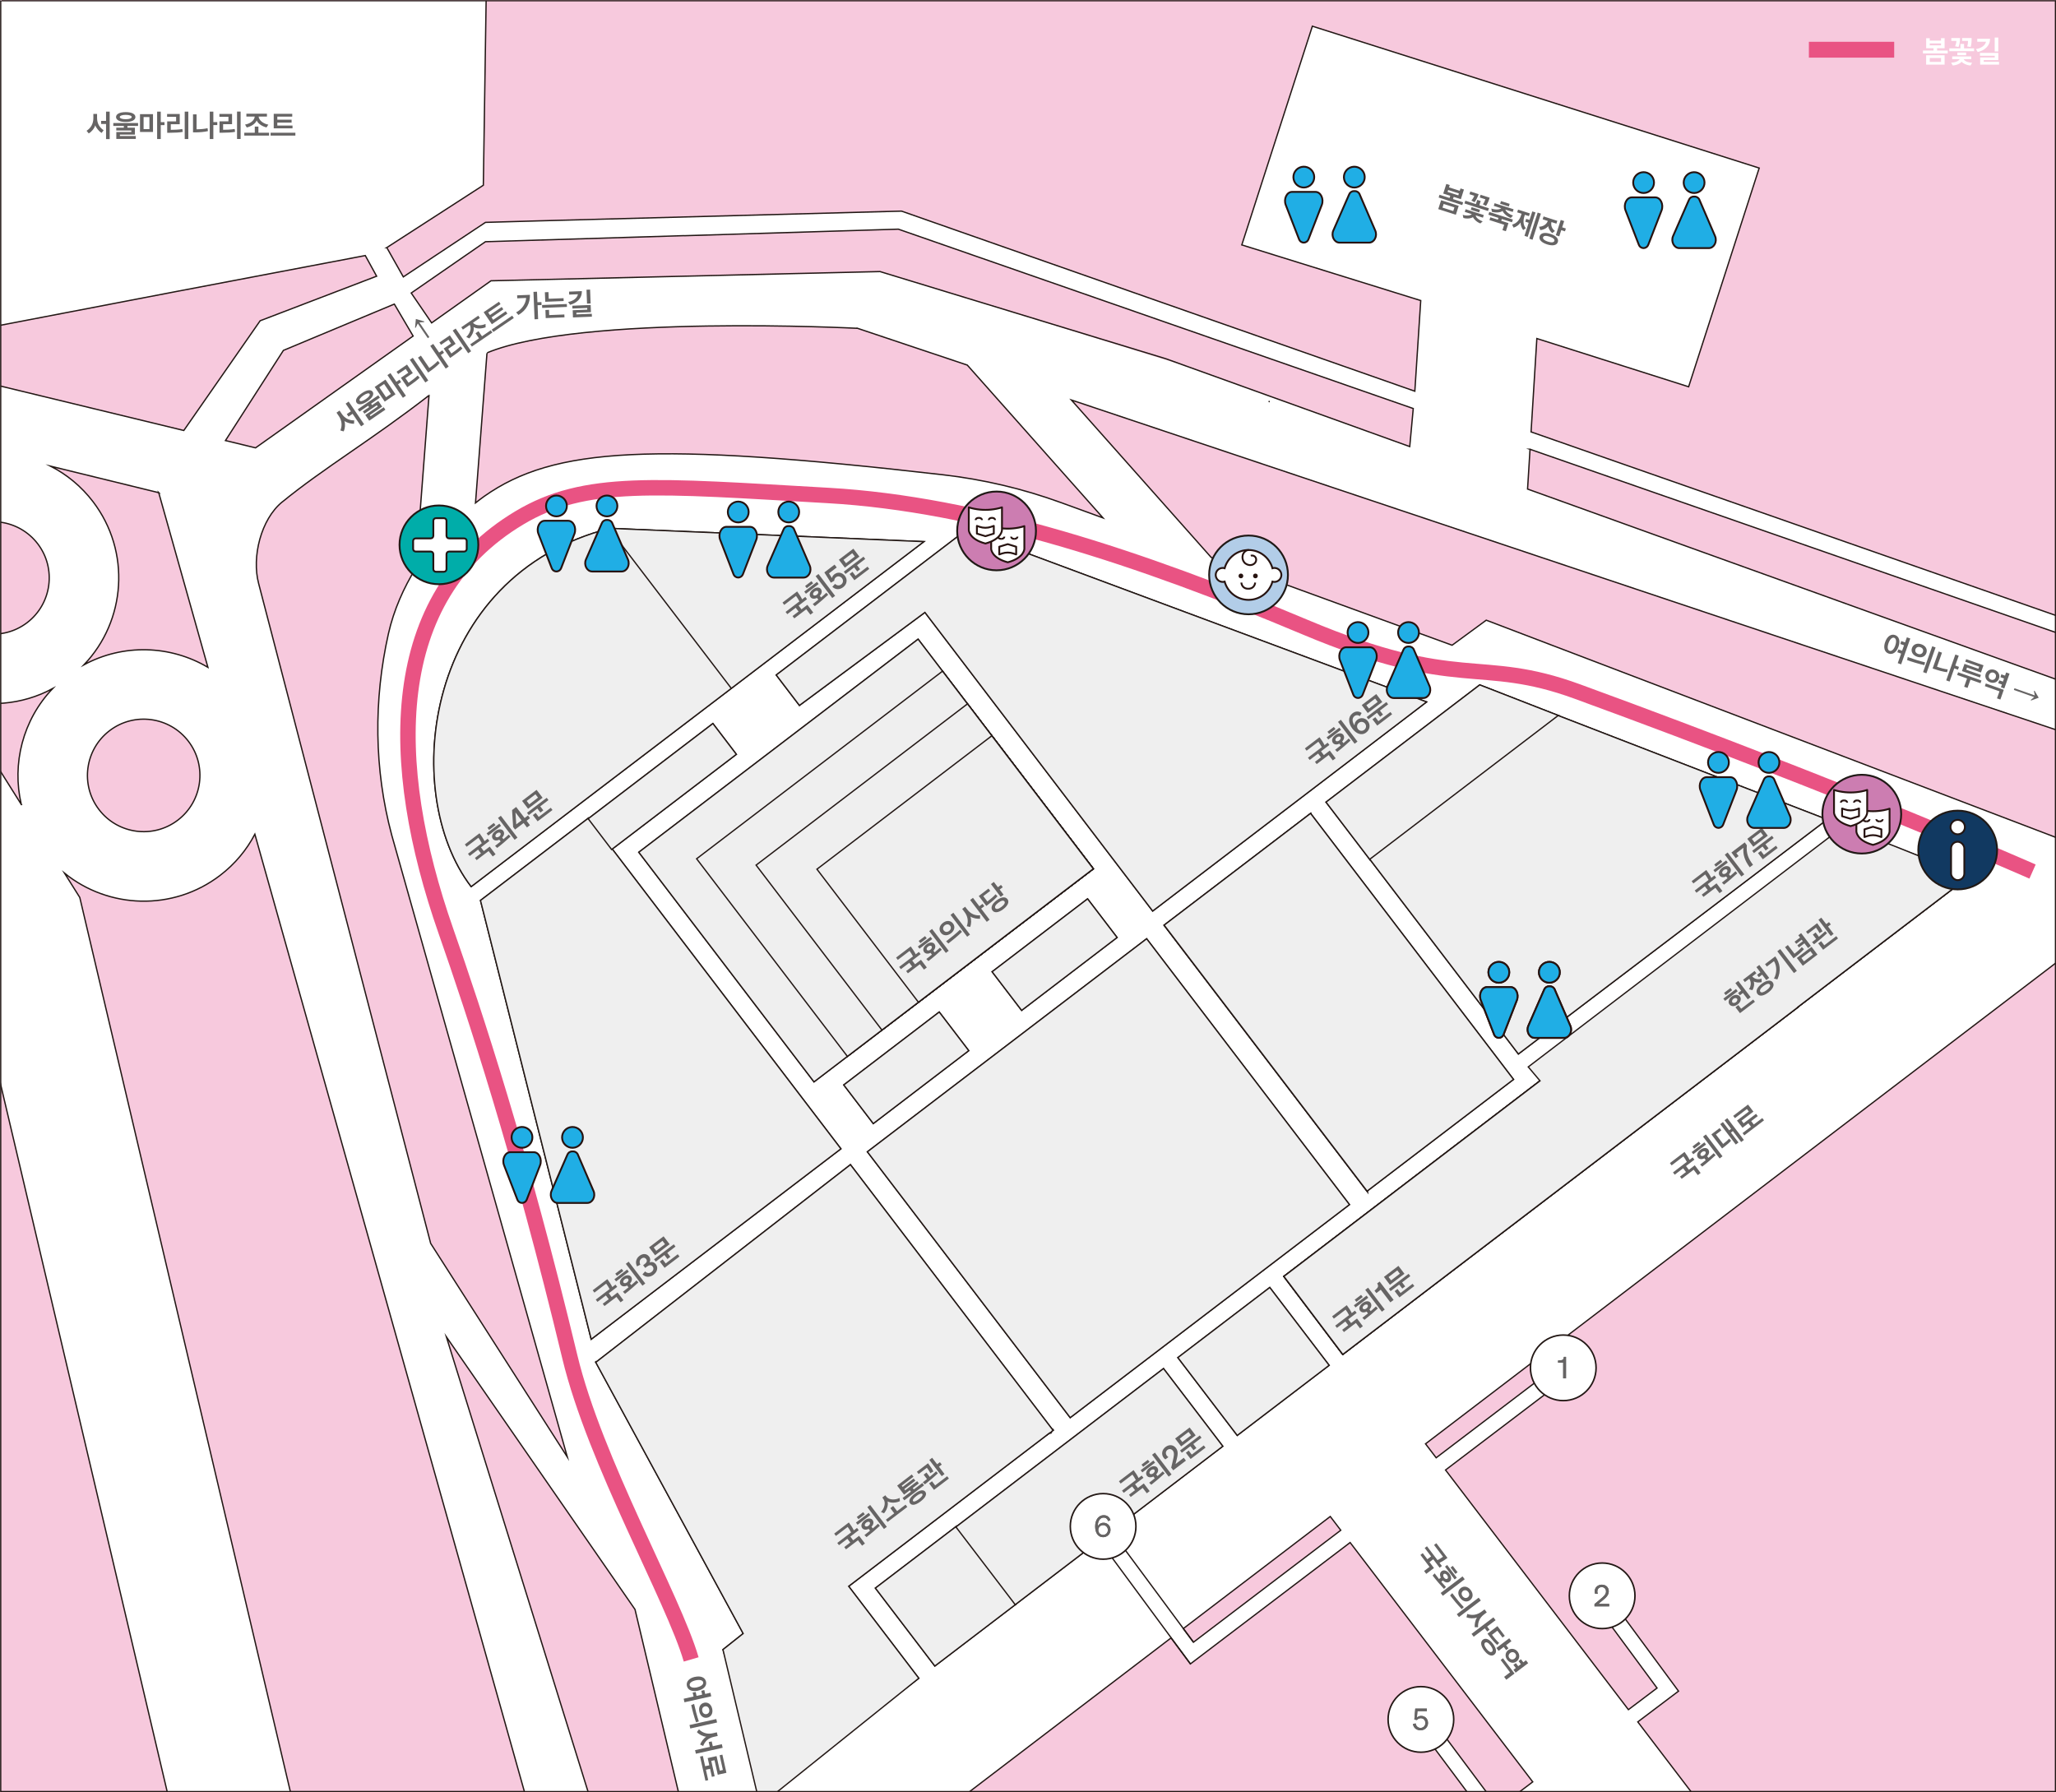 <?xml version="1.0" encoding="UTF-8"?>
<svg xmlns="http://www.w3.org/2000/svg" xmlns:xlink="http://www.w3.org/1999/xlink" id="_레이어_2" data-name="레이어 2" viewBox="0 0 532.91 464.51">
  <rect x="0" y="0" width="532.91" height="464.51" fill="#808080" stroke="none"/>
  <defs>
    <style>
      .cls-1 {
        clip-path: url(#clippath);
      }

      .cls-2, .cls-3, .cls-4, .cls-5, .cls-6, .cls-7, .cls-8, .cls-9, .cls-10, .cls-11, .cls-12 {
        fill: none;
      }

      .cls-2, .cls-13, .cls-14, .cls-15, .cls-16, .cls-17, .cls-18, .cls-19, .cls-20, .cls-21, .cls-22, .cls-23 {
        stroke-width: 0px;
      }

      .cls-3 {
        stroke-width: .4px;
      }

      .cls-3, .cls-24, .cls-6, .cls-9, .cls-10 {
        stroke: #231815;
      }

      .cls-4 {
        stroke: #e95383;
        stroke-width: 4px;
      }

      .cls-25, .cls-26, .cls-5, .cls-7, .cls-8, .cls-11, .cls-12, .cls-27, .cls-28 {
        stroke-width: .48px;
      }

      .cls-25, .cls-26, .cls-24, .cls-9, .cls-10, .cls-11, .cls-12 {
        stroke-miterlimit: 10;
      }

      .cls-25, .cls-26, .cls-8, .cls-12, .cls-28 {
        stroke: #271310;
      }

      .cls-25, .cls-20, .cls-27, .cls-28 {
        fill: #fff;
      }

      .cls-26 {
        fill: #20aee5;
      }

      .cls-29 {
        clip-path: url(#clippath-7);
      }

      .cls-30 {
        clip-path: url(#clippath-8);
      }

      .cls-31 {
        clip-path: url(#clippath-6);
      }

      .cls-32 {
        clip-path: url(#clippath-5);
      }

      .cls-33 {
        clip-path: url(#clippath-9);
      }

      .cls-5 {
        stroke: #201916;
      }

      .cls-34 {
        clip-path: url(#clippath-21);
      }

      .cls-35 {
        clip-path: url(#clippath-24);
      }

      .cls-36 {
        clip-path: url(#clippath-23);
      }

      .cls-37 {
        clip-path: url(#clippath-22);
      }

      .cls-38 {
        clip-path: url(#clippath-25);
      }

      .cls-39 {
        clip-path: url(#clippath-14);
      }

      .cls-40 {
        clip-path: url(#clippath-13);
      }

      .cls-41 {
        clip-path: url(#clippath-12);
      }

      .cls-42 {
        clip-path: url(#clippath-10);
      }

      .cls-43 {
        clip-path: url(#clippath-15);
      }

      .cls-44 {
        clip-path: url(#clippath-16);
      }

      .cls-45 {
        clip-path: url(#clippath-11);
      }

      .cls-24, .cls-10 {
        stroke-width: .34px;
      }

      .cls-24, .cls-13 {
        fill: #f7c9dd;
      }

      .cls-6 {
        stroke-width: .3px;
      }

      .cls-7, .cls-8, .cls-27, .cls-28 {
        stroke-linejoin: round;
      }

      .cls-7, .cls-11, .cls-27 {
        stroke: #231613;
      }

      .cls-9 {
        stroke-width: .34px;
      }

      .cls-14 {
        fill: #271310;
      }

      .cls-15 {
        fill: #113961;
      }

      .cls-16 {
        fill: #231815;
      }

      .cls-17 {
        fill: #cc7db1;
      }

      .cls-18 {
        fill: #b2cde8;
      }

      .cls-19 {
        fill: #666464;
      }

      .cls-21 {
        fill: #efefef;
      }

      .cls-22 {
        fill: #e95383;
      }

      .cls-23 {
        fill: #00ada9;
      }
    </style>
    <clipPath id="clippath">
      <rect class="cls-2" width="532.91" height="464.51"></rect>
    </clipPath>
    <clipPath id="clippath-1">
      <rect class="cls-2" width="532.91" height="464.51"></rect>
    </clipPath>
    <clipPath id="clippath-3">
      <rect class="cls-2" width="532.91" height="464.51"></rect>
    </clipPath>
    <clipPath id="clippath-5">
      <polygon class="cls-2" points=".35 .2 .2 .2 .2 464.36 532.76 464.36 532.76 .2 .35 .2"></polygon>
    </clipPath>
    <clipPath id="clippath-6">
      <polygon class="cls-2" points=".35 .2 .2 .2 .2 464.36 532.76 464.36 532.76 .2 .35 .2"></polygon>
    </clipPath>
    <clipPath id="clippath-7">
      <polygon class="cls-2" points=".35 .2 .2 .2 .2 464.36 532.76 464.36 532.76 .2 .35 .2"></polygon>
    </clipPath>
    <clipPath id="clippath-8">
      <polygon class="cls-2" points=".35 .2 .2 .2 .2 464.36 532.76 464.36 532.76 .2 .35 .2"></polygon>
    </clipPath>
    <clipPath id="clippath-9">
      <polygon class="cls-2" points=".35 .2 .2 .2 .2 464.36 532.76 464.36 532.76 .2 .35 .2"></polygon>
    </clipPath>
    <clipPath id="clippath-10">
      <polygon class="cls-2" points=".35 .2 .2 .2 .2 464.36 532.76 464.36 532.76 .2 .35 .2"></polygon>
    </clipPath>
    <clipPath id="clippath-11">
      <polygon class="cls-2" points=".35 .2 .2 .2 .2 464.36 532.76 464.36 532.76 .2 .35 .2"></polygon>
    </clipPath>
    <clipPath id="clippath-12">
      <polygon class="cls-2" points=".35 .2 .2 .2 .2 464.36 532.76 464.36 532.76 .2 .35 .2"></polygon>
    </clipPath>
    <clipPath id="clippath-13">
      <polygon class="cls-2" points="399.17 280.15 332.78 330.84 348.05 351.06 466.05 261.03 466.03 261 510.5 227.07 483.99 216.74 399.17 280.15"></polygon>
    </clipPath>
    <clipPath id="clippath-14">
      <polygon class="cls-2" points=".35 .2 .2 .2 .2 464.36 532.76 464.36 532.76 .2 .35 .2"></polygon>
    </clipPath>
    <clipPath id="clippath-15">
      <polygon class="cls-2" points=".35 .2 .2 .2 .2 464.36 532.76 464.36 532.76 .2 .35 .2"></polygon>
    </clipPath>
    <clipPath id="clippath-16">
      <rect class="cls-2" width="532.91" height="464.51"></rect>
    </clipPath>
    <clipPath id="clippath-21">
      <rect class="cls-2" width="532.91" height="464.51"></rect>
    </clipPath>
    <clipPath id="clippath-22">
      <rect class="cls-2" width="532.91" height="464.51"></rect>
    </clipPath>
    <clipPath id="clippath-23">
      <rect class="cls-2" width="532.91" height="464.51"></rect>
    </clipPath>
    <clipPath id="clippath-24">
      <rect class="cls-2" width="532.91" height="464.51"></rect>
    </clipPath>
    <clipPath id="clippath-25">
      <rect class="cls-2" width="532.91" height="464.51"></rect>
    </clipPath>
  </defs>
  <g id="_텍스트" data-name="텍스트">
    <g>
      <g>
        <g class="cls-1">
          <rect class="cls-13" x=".2" width="532.57" height="464.23"></rect>
          <g class="cls-32">
            <path class="cls-20" d="m126.1-6.32H-14.17v76.97l9.16,10.03.85,4.46,50.46-9.7,48.38-9.19,2.94,5.35-30.19,11.55-19.79,28.44-121.68-29.5-18.64-29.63-26.3,16.55L-8.38,244.78l70.49,299.36,141.25,243.15h-.01s18.84,24.71,18.84,24.71l660.73-504.08-18.84-24.69.04-.12-267.07-93.46,1.45-2.85,88.55,30.62,1.4-3.8-88.08-30.5,177.45-348.33-27.69-14.1-68.53,139.65-111.04,212.36-173.7-60.75,1.5-24.2,39.34,12.5,18.29-56.69L340.16,6.8l-13.85,42.92-1.39,4.32-3.05,9.45,46.38,14.42-1.53,23.5-80.94-28.31-52.11-18.38-94.14,2.53-13.71.39-21.29,14.13-4.28-7.59,25.03-16.17.82-54.33Zm270.48,122.77l172.05,59.95-5.52,10.54-167.17-60.18.64-10.31ZM125.82,62.68l51.44-1.58,37.25-1.14,18.34-.56,24.93,8.69,42.79,14.91,65.74,22.9-.91,9.86-57.96-20.86-52.88-16.41-26.46-8.08-16.94.41-37.13.76-.04.12-46.74,1.11-15.37,10.9-5.29-7.74,19.23-13.29Zm221.7,333.96l-38.18,29.02-2.64-3.53,38.1-29.06,2.72,3.57ZM102.21,78.84l4.87,8.28-40.84,28.98-7.79-1.9,15.02-23.37,28.74-12Zm-61.07,48.87l12.74,45.28c-9.69-5.74-21.93-6.17-32.12-.67,10.89-11.39,12.19-29.37,2.34-42.28-3.03-3.97-6.79-7.04-10.96-9.19l28,6.86Zm4.95,84.89c-6.39,4.88-15.56,3.65-20.44-2.75-4.88-6.39-3.64-15.56,2.75-20.44,6.39-4.88,15.56-3.64,20.44,2.75,4.88,6.39,3.64,15.56-2.75,20.44Zm-80.2-67.06l-26.98-42.87L-1.64,117.24c-6.96-.05-14,2.11-19.95,6.66-7.17,5.46-11.43,13.34-12.53,21.64Zm20.7,13.12c-4.88-6.4-3.64-15.57,2.75-20.44,6.39-4.88,15.56-3.65,20.44,2.74,4.88,6.4,3.65,15.57-2.75,20.45-6.39,4.87-15.56,3.64-20.44-2.75Zm18.95,49.9l-17.48-27.79c8.31,2.71,17.6,2.05,25.61-2.28-7.73,8.09-10.63,19.51-8.13,30.07Zm85.77,323.97L20.67,232.62l-3.96-6.3c11.41,9.26,28.11,9.9,40.3.6,3.88-2.96,6.9-6.63,9.04-10.69l73.73,261.89,22.52,29.52-66.23,33.1-4.77-8.21Zm136.96,235.77l-124.26-213.9,67.63-33.81,140.29,183.88-83.66,63.83Zm108.36-82.68l-138.07-180.97,104.97-80.09,5.03,6.73,41.4-31.47,47.33,62.05-8.93,6.74-21.32-28.55-3.21,2.4,23.73,31.77,12.16-9.18,83.16,109-146.25,111.57Zm170.95-130.42l-83.06-108.88,10.55-7.97-20.31-27.54-3.22,2.37,17.97,24.36-7.42,5.6-47.4-62.12,34.48-26.2-2.42-3.19-34.48,26.21-2.76-3.61,184.19-140.53,138.07,180.98-184.19,140.52Zm208.89-159.37l-136.84-179.36,254.98,89.23-118.14,90.13Z"></path>
            <polygon class="cls-13" points="366.31 105.9 365.4 115.76 307.44 94.9 254.56 78.49 228.1 70.41 211.16 70.82 174.03 71.58 173.99 71.7 127.25 72.81 111.88 83.71 106.59 75.97 125.82 62.68 177.26 61.1 214.51 59.96 232.85 59.4 257.78 68.09 300.57 83 366.31 105.9"></polygon>
            <path class="cls-10" d="m396.58,116.45l172.05,59.95-5.51,10.55-167.18-60.19.64-10.31ZM100.25,64.18l25.03-16.17.82-54.33H-14.16v77.34l9.15,9.66.86,4.45,50.46-9.69,48.37-9.2,2.94,5.35-30.19,11.55-19.79,28.44-121.68-29.49-18.64-29.63-26.3,16.55L-8.38,244.78l70.49,299.36,141.24,243.15h-.01s18.85,24.71,18.85,24.71l660.72-504.08-18.84-24.69.04-.12-267.07-93.46,1.45-2.85,88.55,30.61,1.41-3.8-88.08-30.49,177.44-348.33-27.69-14.1-68.53,139.65-111.04,212.36-173.7-60.75,1.5-24.2,39.34,12.5,18.29-56.69L340.16,6.79l-13.85,42.92-1.39,4.32-3.05,9.45,46.38,14.42-1.53,23.5-133.05-46.68-94.14,2.53-13.7.39-21.29,14.13-4.28-7.59Zm244.55,328.89l2.72,3.57-38.18,29.02-2.63-3.53,38.09-29.06ZM177.26,61.1l32.46-.99,4.79-.15,18.34-.56,20.64,7.19,4.29,1.49,37.71,13.14,5.08,1.77,65.74,22.9-.91,9.86-57.96-20.87-5.13-1.85-47.75-14.57-4.34-1.32-22.12-6.75-16.94.4-4.78.11-32.39.77m0,0l-46.73,1.11-15.38,10.91-5.29-7.74,19.24-13.3,51.44-1.57m-75.06,17.74l4.87,8.28-40.84,28.98-7.8-1.89,15.02-23.37,28.74-12Zm-61.07,48.87l12.75,45.28c-9.69-5.74-21.94-6.17-32.12-.66,10.89-11.39,12.2-29.37,2.34-42.28-3.03-3.97-6.8-7.04-10.96-9.19l28,6.86Zm4.95,84.89c-6.39,4.88-15.56,3.65-20.44-2.75-4.88-6.39-3.65-15.56,2.75-20.44,6.39-4.88,15.56-3.65,20.44,2.75,4.88,6.39,3.64,15.56-2.75,20.44Zm-80.2-67.06l-26.97-42.87L-1.63,117.23c-6.97-.05-14,2.11-19.96,6.66-7.17,5.47-11.43,13.35-12.53,21.65Zm20.7,13.12c-4.88-6.39-3.64-15.56,2.75-20.44,6.39-4.88,15.56-3.64,20.44,2.75,4.88,6.39,3.64,15.56-2.75,20.44-6.39,4.88-15.56,3.64-20.44-2.75Zm18.95,49.9l-17.49-27.79c8.32,2.71,17.6,2.05,25.61-2.28-7.74,8.09-10.63,19.51-8.13,30.07Zm85.76,323.97L20.68,232.62l-3.96-6.3c11.41,9.25,28.11,9.9,40.3.6,3.88-2.96,6.91-6.63,9.04-10.69l73.73,261.89,22.52,29.52-66.23,33.1-4.77-8.21Zm136.96,235.77l-124.25-213.9,67.63-33.8,140.28,183.87-83.66,63.83Zm108.36-82.67l-138.07-180.97,104.98-80.09,5.02,6.73,41.4-31.46,47.33,62.04-8.93,6.75-21.32-28.55-3.21,2.39,23.72,31.77,12.16-9.18,83.16,109-146.25,111.58Zm170.95-130.42l-83.06-108.88,10.56-7.97-20.32-27.54-3.22,2.38,17.97,24.36-7.42,5.6-47.4-62.12,34.47-26.2-2.42-3.18-34.48,26.21-2.76-3.61,184.19-140.52,138.07,180.97-184.19,140.52Zm208.89-159.37l-136.84-179.36,254.98,89.22-118.14,90.13Z"></path>
            <polygon class="cls-24" points="115.7 346.51 164.59 417.16 179.33 479.11 153.67 468.41 115.7 346.51"></polygon>
            <path class="cls-24" d="m222.25,85.1s-71.88-3.7-96.02,6.36l-2.98,38.89c.76-.6,1.53-1.18,2.31-1.74,18.01-12.65,43.56-14.19,118.85-5.55,10.44,1.2,20.71,3.61,30.59,7.21l10.9,3.97-35.18-39.61-28.47-9.54Z"></path>
            <polygon class="cls-24" points="277.7 103.68 313.93 144.47 376.38 167.24 385.23 160.75 537.03 218.64 553.59 196.09 277.7 103.68"></polygon>
            <path class="cls-24" d="m73.15,130.1c-5.52,4.51-7.94,14.27-6.11,21.16l44.59,171.03,35.42,55.37-45.53-161.25c-4.56-17.04-4.71-34.95-.84-52.17,1.39-6.17,4.02-12.01,7.09-16.96l3.43-44.79c-14.79,11.48-27.39,18.9-38.03,27.61Z"></path>
            <path class="cls-20" d="m121.03,94.47c1.31-1.12,3.07-2.11,5.21-3l.3-3.96-7.07-.54-.72,9.42c.76-.63,1.51-1.26,2.28-1.91Z"></path>
            <path class="cls-20" d="m119.47,86.96l-7.07-.54-1.23,16.07c2.46-1.91,4.99-3.94,7.58-6.1l.72-9.42Z"></path>
          </g>
          <rect class="cls-21" x="241.78" y="262.04" width="91.04" height="86.67" transform="translate(-126.34 236.85) rotate(-37.34)"></rect>
          <rect class="cls-9" x="241.78" y="262.04" width="91.04" height="86.67" transform="translate(-126.34 236.86) rotate(-37.34)"></rect>
          <g class="cls-31">
            <path class="cls-9" d="m349.65,312.1c-39.92,30.56-95.8,24.38-124.73-13.67"></path>
          </g>
          <rect class="cls-21" x="178.95" y="185.6" width="91.05" height="74.86" transform="translate(-89.27 181.86) rotate(-37.34)"></rect>
          <rect class="cls-9" x="178.95" y="185.6" width="91.05" height="74.86" transform="translate(-89.27 181.88) rotate(-37.34)"></rect>
          <rect class="cls-21" x="309.93" y="340.16" width="29.96" height="25.38" transform="translate(-147.42 269.37) rotate(-37.34)"></rect>
          <rect class="cls-9" x="309.93" y="340.16" width="29.96" height="25.37" transform="translate(-147.43 269.43) rotate(-37.34)"></rect>
          <rect class="cls-21" x="219.33" y="270.49" width="31.13" height="12.6" transform="translate(-119.7 199.02) rotate(-37.31)"></rect>
          <rect class="cls-9" x="219.33" y="270.49" width="31.13" height="12.6" transform="translate(-119.78 199.37) rotate(-37.37)"></rect>
          <rect class="cls-21" x="257.78" y="241.15" width="31.13" height="12.6" transform="translate(-94.06 216.37) rotate(-37.32)"></rect>
          <rect class="cls-9" x="257.78" y="241.15" width="31.13" height="12.6" transform="translate(-94.08 216.69) rotate(-37.37)"></rect>
          <g class="cls-29">
            <path class="cls-21" d="m122.12,229.81c-18.78-24.61-12.01-80.7,35.99-92.87l81.36,3.45-117.34,89.42Z"></path>
            <path class="cls-9" d="m122.12,229.81c-18.78-24.61-12.01-80.7,35.99-92.87l81.36,3.45-117.34,89.42Z"></path>
            <path class="cls-20" d="m293.32,300.7c2.45,3.21,1.83,7.8-1.38,10.25-3.21,2.45-7.8,1.83-10.25-1.38-2.45-3.21-1.83-7.8,1.38-10.25,3.21-2.45,7.8-1.83,10.25,1.38"></path>
            <path class="cls-9" d="m293.32,300.7c2.45,3.21,1.83,7.8-1.38,10.25-3.21,2.45-7.8,1.83-10.25-1.38-2.45-3.21-1.83-7.8,1.38-10.25,3.21-2.45,7.8-1.83,10.25,1.38Z"></path>
            <path class="cls-20" d="m225.56,175.38c2.51,3.29,1.88,7.98-1.41,10.49-3.29,2.51-7.98,1.88-10.49-1.41"></path>
            <path class="cls-9" d="m225.56,175.38c2.51,3.29,1.88,7.98-1.41,10.49-3.29,2.51-7.98,1.88-10.49-1.41"></path>
          </g>
          <rect class="cls-21" x="323.15" y="216.46" width="47.74" height="86.72" transform="translate(-86.47 263.78) rotate(-37.35)"></rect>
          <rect class="cls-9" x="323.15" y="216.46" width="47.74" height="86.72" transform="translate(-86.47 263.7) rotate(-37.34)"></rect>
          <polygon class="cls-21" points="301.74 239.86 354.47 308.97 339.78 210.83 301.74 239.86"></polygon>
          <polygon class="cls-9" points="354.47 308.97 301.74 239.86 339.78 210.83 354.47 308.97"></polygon>
          <g class="cls-30">
            <path class="cls-20" d="m122.67,206.25s-1.93,1.79.08,3.39c2.01,1.6,3.63-1.2,2.38-2.44-1.26-1.24-2.06-1.25-2.45-.95"></path>
            <path class="cls-9" d="m122.67,206.25s-1.93,1.79.08,3.39c2.01,1.6,3.63-1.2,2.38-2.44-1.26-1.24-2.06-1.25-2.45-.95Z"></path>
            <path class="cls-20" d="m132.75,170.89s2.45.95,3.02-1.56-2.68-2.74-3.24-1.06c-.56,1.67-.23,2.4.22,2.62"></path>
            <path class="cls-9" d="m132.75,170.89s2.45.95,3.02-1.56-2.68-2.74-3.24-1.06c-.56,1.67-.23,2.4.22,2.62Z"></path>
            <path class="cls-20" d="m159.81,190.77s-1.13-2.38-3.26-.93c-2.13,1.44.07,3.83,1.62,2.99,1.55-.83,1.81-1.59,1.64-2.06"></path>
            <path class="cls-9" d="m159.81,190.77s-1.13-2.38-3.26-.93c-2.13,1.44.07,3.83,1.62,2.99,1.55-.83,1.81-1.59,1.64-2.06Z"></path>
            <path class="cls-20" d="m177.77,172.37s2.14-1.53.34-3.37c-1.8-1.84-3.75.74-2.66,2.12,1.1,1.38,1.89,1.5,2.32,1.25"></path>
            <path class="cls-9" d="m177.77,172.37s2.14-1.53.34-3.37c-1.8-1.84-3.75.74-2.66,2.12,1.1,1.38,1.89,1.5,2.32,1.25Z"></path>
            <path class="cls-20" d="m163.31,175.3s2.14-1.53.34-3.37c-1.8-1.84-3.75.74-2.66,2.12,1.1,1.38,1.89,1.5,2.32,1.25"></path>
            <path class="cls-9" d="m163.31,175.3s2.14-1.53.34-3.37c-1.8-1.84-3.75.74-2.66,2.12,1.1,1.38,1.89,1.5,2.32,1.25Z"></path>
            <path class="cls-20" d="m147.15,202.9s2.14-1.53.34-3.37c-1.8-1.84-3.75.74-2.66,2.12,1.1,1.38,1.89,1.5,2.32,1.25"></path>
            <path class="cls-9" d="m147.15,202.9s2.14-1.53.34-3.37c-1.8-1.84-3.75.74-2.66,2.12,1.1,1.38,1.89,1.5,2.32,1.25Z"></path>
            <path class="cls-20" d="m155.51,150.54s2.14-1.53.34-3.37c-1.8-1.84-3.75.74-2.66,2.12,1.1,1.38,1.89,1.5,2.32,1.25"></path>
            <path class="cls-9" d="m155.51,150.54s2.14-1.53.34-3.37c-1.8-1.84-3.75.74-2.66,2.12,1.1,1.38,1.89,1.5,2.32,1.25Z"></path>
            <path class="cls-20" d="m154.53,163.93s-1.13-2.38-3.26-.93c-2.13,1.44.07,3.83,1.62,2.99,1.55-.83,1.81-1.59,1.64-2.06"></path>
            <path class="cls-9" d="m154.53,163.93s-1.13-2.38-3.26-.93c-2.13,1.44.07,3.83,1.62,2.99,1.55-.83,1.81-1.59,1.64-2.06Z"></path>
            <path class="cls-20" d="m172.59,183.39s-1.13-2.38-3.26-.93c-2.13,1.44.07,3.83,1.62,2.99,1.55-.83,1.81-1.59,1.64-2.06"></path>
            <path class="cls-9" d="m172.59,183.39s-1.13-2.38-3.26-.93c-2.13,1.44.07,3.83,1.62,2.99,1.55-.83,1.81-1.59,1.64-2.06Z"></path>
            <path class="cls-20" d="m136.91,189.14s-1.13-2.38-3.26-.93c-2.13,1.44.07,3.83,1.62,2.99,1.55-.83,1.81-1.59,1.64-2.06"></path>
            <path class="cls-9" d="m136.91,189.14s-1.13-2.38-3.26-.93c-2.13,1.44.07,3.83,1.62,2.99,1.55-.83,1.81-1.59,1.64-2.06Z"></path>
            <path class="cls-21" d="m272.52,371.18l.32-.56-52.41-68.74-65.94,51.2c27.4,35.82,78.77,43.16,118.03,18.1"></path>
            <path class="cls-9" d="m272.52,371.18l.32-.56-52.41-68.74-65.94,51.2c27.4,35.82,78.77,43.16,118.03,18.1Z"></path>
            <path class="cls-21" d="m272.54,371.04c-39.27,25.06-90.64,17.72-118.04-18.09l-.1.08,38.24,70.38-5.24,4.16,11.66,37.28,39.09-29.84-18.18-23.84,53.04-40.48-.15-.2-.32.56Z"></path>
            <path class="cls-9" d="m272.54,371.04c-39.27,25.06-90.64,17.72-118.04-18.09l-.1.08,38.24,70.38-5.24,4.16,11.66,37.28,39.09-29.84-18.18-23.84,53.04-40.48-.15-.2-.32.56Z"></path>
          </g>
          <rect class="cls-21" x="191.89" y="191.66" width="80.16" height="64.43" transform="translate(-88.24 186.58) rotate(-37.34)"></rect>
          <rect class="cls-9" x="191.89" y="191.66" width="80.16" height="64.43" transform="translate(-88.25 186.6) rotate(-37.34)"></rect>
          <g class="cls-33">
            <path class="cls-20" d="m226.87,254.89c2.22,2.91,1.66,7.08-1.25,9.3-2.91,2.22-7.08,1.66-9.3-1.25-2.22-2.91-1.66-7.08,1.25-9.3,2.91-2.22,7.08-1.66,9.3,1.25"></path>
            <path class="cls-9" d="m226.87,254.89c2.22,2.91,1.66,7.08-1.25,9.3-2.91,2.22-7.08,1.66-9.3-1.25-2.22-2.91-1.66-7.08,1.25-9.3,2.91-2.22,7.08-1.66,9.3,1.25Z"></path>
            <path class="cls-20" d="m209.59,251.01c2.22,2.91,1.66,7.08-1.25,9.3-2.91,2.22-7.08,1.66-9.3-1.25-2.22-2.91-1.66-7.08,1.25-9.3,2.91-2.22,7.08-1.66,9.3,1.25"></path>
            <path class="cls-9" d="m209.59,251.01c2.22,2.91,1.66,7.08-1.25,9.3-2.91,2.22-7.08,1.66-9.3-1.25-2.22-2.91-1.66-7.08,1.25-9.3,2.91-2.22,7.08-1.66,9.3,1.25Z"></path>
            <path class="cls-20" d="m191.19,211.26c2.22,2.91,1.66,7.08-1.25,9.3-2.91,2.22-7.08,1.66-9.3-1.25-2.22-2.91-1.66-7.08,1.25-9.3,2.91-2.22,7.08-1.66,9.3,1.25"></path>
            <path class="cls-9" d="m191.19,211.26c2.22,2.91,1.66,7.08-1.25,9.3-2.91,2.22-7.08,1.66-9.3-1.25-2.22-2.91-1.66-7.08,1.25-9.3,2.91-2.22,7.08-1.66,9.3,1.25Z"></path>
          </g>
          <rect class="cls-21" x="205.23" y="197.81" width="68.91" height="53.77" transform="translate(-87.16 191.42) rotate(-37.34)"></rect>
          <rect class="cls-9" x="205.23" y="197.81" width="68.91" height="53.77" transform="translate(-87.17 191.45) rotate(-37.34)"></rect>
          <g class="cls-42">
            <path class="cls-20" d="m219.74,223.83c2.22,2.91,1.66,7.08-1.25,9.3-2.91,2.22-7.08,1.66-9.3-1.25-2.22-2.91-1.66-7.08,1.25-9.3,2.91-2.22,7.08-1.66,9.3,1.25"></path>
            <path class="cls-9" d="m219.74,223.83c2.22,2.91,1.66,7.08-1.25,9.3-2.91,2.22-7.08,1.66-9.3-1.25-2.22-2.91-1.66-7.08,1.25-9.3,2.91-2.22,7.08-1.66,9.3,1.25Z"></path>
          </g>
          <rect class="cls-21" x="219.06" y="203.54" width="57.01" height="43.36" transform="translate(-85.87 196.31) rotate(-37.34)"></rect>
          <rect class="cls-9" x="219.06" y="203.54" width="57.01" height="43.36" transform="translate(-85.87 196.34) rotate(-37.34)"></rect>
          <g class="cls-45">
            <path class="cls-20" d="m248.47,201.23c2.22,2.91,1.66,7.08-1.25,9.3-2.91,2.22-7.08,1.66-9.3-1.25-2.22-2.91-1.66-7.08,1.25-9.3,2.91-2.22,7.08-1.66,9.3,1.25"></path>
            <path class="cls-9" d="m248.47,201.23c2.22,2.91,1.66,7.08-1.25,9.3-2.91,2.22-7.08,1.66-9.3-1.25-2.22-2.91-1.66-7.08,1.25-9.3,2.91-2.22,7.08-1.66,9.3,1.25Z"></path>
            <path class="cls-20" d="m225.7,200.89c2.22,2.91,1.66,7.08-1.25,9.3-2.91,2.22-7.08,1.66-9.3-1.25-2.22-2.91-1.66-7.08,1.25-9.3,2.91-2.22,7.08-1.66,9.3,1.25"></path>
            <path class="cls-9" d="m225.7,200.89c2.22,2.91,1.66,7.08-1.25,9.3-2.91,2.22-7.08,1.66-9.3-1.25-2.22-2.91-1.66-7.08,1.25-9.3,2.91-2.22,7.08-1.66,9.3,1.25Z"></path>
          </g>
          <polygon class="cls-21" points="201.2 174.96 207.21 182.85 239.74 158.73 298.77 236.14 369.77 181.94 250.3 137.48 201.2 174.96"></polygon>
          <polygon class="cls-9" points="369.77 181.94 298.77 236.14 239.74 158.73 207.21 182.85 201.2 174.96 250.3 137.48 369.77 181.94"></polygon>
          <polygon class="cls-21" points="124.54 233.39 153.24 347.13 217.96 297.77 158.6 219.95 152.55 212.03 124.54 233.39"></polygon>
          <polygon class="cls-9" points="124.54 233.39 153.24 347.13 217.96 297.77 158.6 219.95 152.55 212.03 124.54 233.39"></polygon>
          <polygon class="cls-21" points="152.46 212.22 158.53 220.19 190.86 195.52 184.78 187.54 152.46 212.22"></polygon>
          <polygon class="cls-9" points="184.78 187.54 152.46 212.22 158.53 220.19 190.86 195.52 184.78 187.54"></polygon>
          <g class="cls-41">
            <path class="cls-20" d="m198.5,304.1h0c-.87,4.12-4.94,6.79-9.05,5.92l-13-2.76c-4.11-.87-6.76-4.96-5.89-9.08.87-4.12,4.94-6.79,9.05-5.91l13,2.76c4.11.87,6.76,4.96,5.89,9.08"></path>
            <path class="cls-9" d="m198.5,304.1h0c-.87,4.12-4.94,6.79-9.05,5.92l-13-2.76c-4.11-.87-6.76-4.96-5.89-9.08.87-4.12,4.94-6.79,9.05-5.91l13,2.76c4.11.87,6.76,4.96,5.89,9.08Z"></path>
            <path class="cls-20" d="m189.67,270.13c2.98,3.91,2.23,9.51-1.68,12.49-3.91,2.99-9.51,2.23-12.49-1.68-2.99-3.91-2.23-9.5,1.68-12.49,3.91-2.98,9.5-2.23,12.49,1.68"></path>
            <path class="cls-9" d="m189.67,270.13c2.98,3.91,2.23,9.51-1.68,12.49-3.91,2.99-9.51,2.23-12.49-1.68-2.99-3.91-2.23-9.5,1.68-12.49,3.91-2.98,9.5-2.23,12.49,1.68Z"></path>
            <path class="cls-20" d="m229.09,430.34s-1.13-2.38-3.26-.93c-2.13,1.44.07,3.83,1.62,2.99,1.55-.83,1.81-1.59,1.64-2.06"></path>
            <path class="cls-9" d="m229.09,430.34s-1.13-2.38-3.26-.93c-2.13,1.44.07,3.83,1.62,2.99,1.55-.83,1.81-1.59,1.64-2.06Z"></path>
            <path class="cls-20" d="m218.53,423.1s2.12-1.56.3-3.38c-1.82-1.82-3.74.79-2.63,2.15,1.11,1.37,1.9,1.48,2.33,1.22"></path>
            <path class="cls-9" d="m218.53,423.1s2.12-1.56.3-3.38c-1.82-1.82-3.74.79-2.63,2.15,1.11,1.37,1.9,1.48,2.33,1.22Z"></path>
            <path class="cls-20" d="m191.73,386.27s2.12-1.56.3-3.38c-1.82-1.82-3.74.79-2.63,2.15,1.11,1.37,1.9,1.48,2.33,1.22"></path>
            <path class="cls-9" d="m191.73,386.27s2.12-1.56.3-3.38c-1.82-1.82-3.74.79-2.63,2.15,1.11,1.37,1.9,1.48,2.33,1.22Z"></path>
            <path class="cls-20" d="m199.33,399.82s2.12-1.56.3-3.38c-1.82-1.82-3.74.79-2.63,2.16,1.11,1.37,1.9,1.48,2.33,1.22"></path>
            <path class="cls-9" d="m199.33,399.82s2.12-1.56.3-3.38c-1.82-1.82-3.74.79-2.63,2.16,1.11,1.37,1.9,1.48,2.33,1.22Z"></path>
            <path class="cls-20" d="m214.2,409.85s2.12-1.56.3-3.38c-1.82-1.82-3.74.79-2.63,2.15,1.11,1.37,1.9,1.48,2.33,1.22"></path>
            <path class="cls-9" d="m214.2,409.85s2.12-1.56.3-3.38c-1.82-1.82-3.74.79-2.63,2.15,1.11,1.37,1.9,1.48,2.33,1.22Z"></path>
            <path class="cls-20" d="m235.26,396.16s2.12-1.56.3-3.38c-1.82-1.82-3.74.79-2.63,2.16,1.11,1.37,1.9,1.48,2.33,1.22"></path>
            <path class="cls-9" d="m235.26,396.16s2.12-1.56.3-3.38c-1.82-1.82-3.74.79-2.63,2.16,1.11,1.37,1.9,1.48,2.33,1.22Z"></path>
            <path class="cls-20" d="m222.75,393.15s2.12-1.56.3-3.38c-1.82-1.82-3.74.79-2.63,2.15,1.11,1.37,1.9,1.48,2.33,1.22"></path>
            <path class="cls-9" d="m222.75,393.15s2.12-1.56.3-3.38c-1.82-1.82-3.74.79-2.63,2.15,1.11,1.37,1.9,1.48,2.33,1.22Z"></path>
            <path class="cls-20" d="m213.26,439.51s2.12-1.56.3-3.38c-1.82-1.82-3.74.79-2.63,2.15,1.11,1.37,1.9,1.48,2.33,1.22"></path>
            <path class="cls-9" d="m213.26,439.51s2.12-1.56.3-3.38c-1.82-1.82-3.74.79-2.63,2.15,1.11,1.37,1.9,1.48,2.33,1.22Z"></path>
            <path class="cls-20" d="m207.75,452.3s2.12-1.56.3-3.38c-1.82-1.82-3.74.79-2.63,2.15,1.11,1.37,1.9,1.48,2.33,1.22"></path>
            <path class="cls-9" d="m207.75,452.3s2.12-1.56.3-3.38c-1.82-1.82-3.74.79-2.63,2.15,1.11,1.37,1.9,1.48,2.33,1.22Z"></path>
            <path class="cls-20" d="m207.57,429.54s2.12-1.56.3-3.38c-1.82-1.82-3.74.79-2.63,2.15,1.11,1.37,1.9,1.48,2.33,1.22"></path>
            <path class="cls-9" d="m207.57,429.54s2.12-1.56.3-3.38c-1.82-1.82-3.74.79-2.63,2.15,1.11,1.37,1.9,1.48,2.33,1.22Z"></path>
            <path class="cls-20" d="m196.65,430.24s2.12-1.56.3-3.38c-1.82-1.82-3.74.79-2.63,2.15,1.11,1.37,1.9,1.48,2.33,1.22"></path>
            <path class="cls-9" d="m196.65,430.24s2.12-1.56.3-3.38c-1.82-1.82-3.74.79-2.63,2.15,1.11,1.37,1.9,1.48,2.33,1.22Z"></path>
          </g>
          <polygon class="cls-16" points="328.87 104.01 328.96 104.05 328.97 104.01 328.87 104.01"></polygon>
          <polyline class="cls-9" points="328.97 104.01 328.96 104.05 328.87 104.01"></polyline>
          <polygon class="cls-21" points="343.7 207.91 355.11 222.86 404.06 185.51 383.54 177.52 343.7 207.91"></polygon>
          <polygon class="cls-9" points="383.54 177.52 343.7 207.91 355.11 222.86 404.06 185.51 383.54 177.52"></polygon>
          <polygon class="cls-21" points="355.05 222.71 390.04 268.57 393.56 273.19 473.58 212.42 403.86 185.47 355.05 222.71"></polygon>
          <polygon class="cls-9" points="403.86 185.47 355.05 222.71 390.04 268.57 393.56 273.19 473.58 212.42 403.86 185.47"></polygon>
          <polygon class="cls-16" points="399.15 280.16 332.76 330.85 348.03 351.07 466.04 261.04 466.01 261.01 510.48 227.08 483.98 216.75 399.15 280.16"></polygon>
          <polygon class="cls-9" points="483.98 216.75 399.15 280.16 332.76 330.85 348.03 351.07 466.04 261.04 466.01 261.01 510.48 227.08 483.98 216.75"></polygon>
          <polygon class="cls-21" points="399.17 280.15 332.78 330.84 348.05 351.06 466.05 261.03 466.03 261 510.5 227.07 483.99 216.74 399.17 280.15"></polygon>
          <g class="cls-40">
            <path class="cls-20" d="m336,178.38c1.14,1.5.86,3.65-.64,4.79-1.5,1.14-3.65.86-4.79-.64-1.14-1.5-.86-3.65.64-4.79s3.65-.86,4.79.64"></path>
            <path class="cls-20" d="m317.36,192.92c1.14,1.5.86,3.65-.64,4.79-1.5,1.14-3.65.86-4.79-.64-1.14-1.5-.86-3.65.64-4.79,1.5-1.14,3.65-.86,4.79.64"></path>
            <path class="cls-20" d="m285.59,226.18c1.14,1.5.86,3.65-.64,4.79-1.5,1.15-3.65.86-4.79-.64-1.14-1.5-.86-3.65.64-4.79,1.5-1.14,3.65-.86,4.79.64"></path>
            <path class="cls-20" d="m305.66,194.2c1.14,1.5.86,3.65-.64,4.79s-3.65.86-4.79-.64c-1.14-1.5-.86-3.65.64-4.79,1.5-1.14,3.65-.86,4.79.64"></path>
            <path class="cls-20" d="m350.79,170.77c1.14,1.5.86,3.65-.64,4.79-1.5,1.14-3.65.86-4.79-.64-1.14-1.5-.86-3.65.64-4.79,1.5-1.14,3.65-.86,4.79.64"></path>
            <path class="cls-20" d="m332.81,189.81c1.14,1.5.86,3.65-.64,4.79-1.5,1.14-3.65.86-4.79-.64-1.14-1.5-.86-3.65.64-4.79,1.5-1.15,3.65-.86,4.79.64"></path>
            <path class="cls-20" d="m335.76,164.7c1.14,1.5.86,3.65-.64,4.79-1.5,1.14-3.65.86-4.79-.64-1.14-1.5-.86-3.65.64-4.79,1.5-1.14,3.65-.86,4.79.64"></path>
          </g>
          <polygon class="cls-9" points="483.99 216.74 399.17 280.15 332.78 330.84 348.05 351.06 466.06 261.03 466.03 261 510.5 227.07 483.99 216.74"></polygon>
          <rect class="cls-21" x="231.89" y="401" width="26.47" height="25.41" transform="translate(-200.69 233.46) rotate(-37.34)"></rect>
          <rect class="cls-9" x="231.89" y="401" width="26.47" height="25.4" transform="translate(-200.69 233.47) rotate(-37.34)"></rect>
          <rect class="cls-21" x="248.53" y="372.63" width="67.68" height="25.33" transform="translate(-175.8 250.16) rotate(-37.33)"></rect>
          <rect class="cls-9" x="248.53" y="372.63" width="67.68" height="25.33" transform="translate(-175.86 250.35) rotate(-37.35)"></rect>
          <line class="cls-9" x1="157.92" y1="137.04" x2="189.6" y2="178.49"></line>
          <rect class="cls-21" x="241.78" y="262.04" width="91.04" height="86.67" transform="translate(-126.34 236.86) rotate(-37.34)"></rect>
          <rect class="cls-9" x="241.78" y="262.04" width="91.04" height="86.67" transform="translate(-126.34 236.86) rotate(-37.34)"></rect>
          <rect class="cls-21" x="178.95" y="185.6" width="91.05" height="74.86" transform="translate(-89.27 181.86) rotate(-37.34)"></rect>
          <rect class="cls-9" x="178.95" y="185.6" width="91.05" height="74.86" transform="translate(-89.27 181.88) rotate(-37.34)"></rect>
          <rect class="cls-21" x="309.93" y="340.16" width="29.96" height="25.38" transform="translate(-147.42 269.37) rotate(-37.34)"></rect>
          <rect class="cls-9" x="309.93" y="340.16" width="29.96" height="25.37" transform="translate(-147.43 269.43) rotate(-37.34)"></rect>
          <rect class="cls-21" x="219.33" y="270.49" width="31.13" height="12.6" transform="translate(-119.71 199.05) rotate(-37.32)"></rect>
          <rect class="cls-9" x="219.33" y="270.49" width="31.13" height="12.6" transform="translate(-119.78 199.37) rotate(-37.37)"></rect>
          <rect class="cls-21" x="257.78" y="241.15" width="31.12" height="12.6" transform="translate(-94.05 216.35) rotate(-37.31)"></rect>
          <rect class="cls-9" x="257.78" y="241.15" width="31.13" height="12.6" transform="translate(-94.08 216.69) rotate(-37.37)"></rect>
          <g class="cls-39">
            <path class="cls-21" d="m122.12,229.81c-18.78-24.61-12.01-80.7,35.99-92.87l81.36,3.45-117.34,89.42Z"></path>
          </g>
          <rect class="cls-21" x="323.15" y="216.46" width="47.74" height="86.72" transform="translate(-86.47 263.78) rotate(-37.35)"></rect>
          <rect class="cls-9" x="323.15" y="216.46" width="47.74" height="86.72" transform="translate(-86.47 263.7) rotate(-37.34)"></rect>
          <g class="cls-43">
            <path class="cls-21" d="m272.86,370.5l-.04.07-52.39-68.69-65.89,51.15s-.03-.04-.05-.06l-.1.08,38.24,70.36-5.24,4.16,9.66,40.46,41.09-33.02-18.18-23.84,51.99-39.67c.19-.12.38-.22.57-.34l.09-.15.4-.3-.15-.2Z"></path>
            <path class="cls-9" d="m272.86,370.5l-.04.07-52.39-68.69-65.89,51.15s-.03-.04-.05-.06l-.1.08,38.24,70.36-5.24,4.16,9.62,40.44,41.14-33.01-18.18-23.84,51.99-39.67c.19-.12.38-.22.57-.34l.09-.15.4-.3-.15-.2Z"></path>
          </g>
          <rect class="cls-21" x="191.89" y="191.66" width="80.16" height="64.43" transform="translate(-88.24 186.58) rotate(-37.34)"></rect>
          <rect class="cls-9" x="191.89" y="191.66" width="80.16" height="64.43" transform="translate(-88.25 186.6) rotate(-37.34)"></rect>
          <rect class="cls-21" x="205.23" y="197.81" width="68.91" height="53.77" transform="translate(-87.16 191.42) rotate(-37.34)"></rect>
          <rect class="cls-9" x="205.23" y="197.81" width="68.91" height="53.77" transform="translate(-87.17 191.45) rotate(-37.34)"></rect>
          <rect class="cls-21" x="219.06" y="203.54" width="57.01" height="43.36" transform="translate(-85.87 196.31) rotate(-37.34)"></rect>
          <rect class="cls-9" x="219.06" y="203.54" width="57.01" height="43.36" transform="translate(-85.87 196.34) rotate(-37.34)"></rect>
          <polygon class="cls-21" points="201.2 174.96 207.21 182.85 239.74 158.73 298.77 236.14 369.77 181.94 250.3 137.48 201.2 174.96"></polygon>
          <polygon class="cls-9" points="369.77 181.94 298.77 236.14 239.74 158.73 207.21 182.84 201.2 174.96 250.3 137.48 369.77 181.94"></polygon>
          <polygon class="cls-21" points="124.54 233.39 153.24 347.13 217.96 297.77 158.6 219.95 152.55 212.03 124.54 233.39"></polygon>
          <polygon class="cls-9" points="124.54 233.39 153.24 347.13 217.96 297.77 158.6 219.95 152.55 212.03 124.54 233.39"></polygon>
          <polygon class="cls-21" points="152.46 212.22 158.53 220.19 190.86 195.52 184.78 187.54 152.46 212.22"></polygon>
          <polygon class="cls-9" points="184.78 187.54 152.46 212.22 158.53 220.19 190.86 195.52 184.78 187.54"></polygon>
          <polygon class="cls-16" points="328.87 104.01 328.96 104.05 328.97 104.01 328.87 104.01"></polygon>
          <polyline class="cls-9" points="328.97 104.01 328.96 104.05 328.87 104.01"></polyline>
          <polygon class="cls-21" points="343.7 207.91 355.11 222.86 404.06 185.51 383.54 177.52 343.7 207.91"></polygon>
          <polygon class="cls-9" points="383.54 177.52 343.7 207.91 355.11 222.86 404.06 185.51 383.54 177.52"></polygon>
          <polygon class="cls-21" points="355.05 222.71 390.04 268.57 393.56 273.19 473.58 212.42 403.86 185.47 355.05 222.71"></polygon>
          <polygon class="cls-9" points="403.86 185.47 355.05 222.71 390.04 268.57 393.56 273.19 473.58 212.42 403.86 185.47"></polygon>
          <polygon class="cls-16" points="399.15 280.16 332.76 330.85 348.03 351.07 466.04 261.04 466.01 261.01 510.48 227.08 483.98 216.75 399.15 280.16"></polygon>
          <polygon class="cls-9" points="483.98 216.75 399.15 280.16 332.76 330.85 348.03 351.07 466.04 261.04 466.01 261.01 510.48 227.08 483.98 216.75"></polygon>
          <polygon class="cls-21" points="399.17 280.15 332.78 330.84 348.05 351.06 466.05 261.03 466.03 261 510.5 227.07 477.94 214.11 396.12 276.54 399.17 280.15"></polygon>
          <polygon class="cls-9" points="477.94 214.11 396.12 276.54 399.17 280.15 332.78 330.84 348.05 351.06 466.06 261.03 466.03 261 510.5 227.07 477.94 214.11"></polygon>
          <rect class="cls-21" x="231.89" y="401" width="26.47" height="25.41" transform="translate(-200.69 233.46) rotate(-37.34)"></rect>
          <rect class="cls-9" x="231.89" y="401" width="26.47" height="25.41" transform="translate(-200.69 233.47) rotate(-37.34)"></rect>
          <rect class="cls-21" x="248.53" y="372.63" width="67.68" height="25.33" transform="translate(-175.8 250.16) rotate(-37.33)"></rect>
          <rect class="cls-9" x="248.53" y="372.63" width="67.68" height="25.33" transform="translate(-175.86 250.35) rotate(-37.35)"></rect>
          <line class="cls-9" x1="157.92" y1="137.04" x2="189.6" y2="178.49"></line>
          <g class="cls-44">
            <polyline class="cls-6" points=".2 .2 .2 464.36 532.76 464.36 532.76 .2 .35 .2"></polyline>
          </g>
          <line class="cls-20" x1="308.55" y1="431.28" x2="284.93" y2="399.27"></line>
          <line class="cls-10" x1="308.55" y1="431.28" x2="284.93" y2="399.27"></line>
          <line class="cls-20" x1="309.34" y1="425.66" x2="288.04" y2="396.89"></line>
          <line class="cls-10" x1="309.34" y1="425.66" x2="288.04" y2="396.89"></line>
          <g class="cls-34">
            <path class="cls-20" d="m405.2,363.04c4.7,0,8.5-3.81,8.5-8.5s-3.81-8.5-8.5-8.5-8.51,3.81-8.51,8.5,3.81,8.5,8.51,8.5"></path>
          </g>
          <path class="cls-19" d="m405.91,351.7v5.56h-.74v-4.07h-1.33v-.55l.59-.04c.66-.05.87-.27.92-.91h.55Z"></path>
          <g class="cls-37">
            <path class="cls-3" d="m405.2,363.04c4.7,0,8.5-3.81,8.5-8.5s-3.81-8.5-8.5-8.5-8.51,3.81-8.51,8.5,3.81,8.5,8.51,8.5Z"></path>
            <path class="cls-20" d="m285.93,404.14c4.7,0,8.5-3.81,8.5-8.5s-3.81-8.5-8.5-8.5-8.51,3.81-8.51,8.5,3.81,8.5,8.51,8.5"></path>
          </g>
          <path class="cls-19" d="m287.21,394.28c-.15-.53-.52-.92-1.16-.92-.86,0-1.51.84-1.51,2.13v.08c.25-.49.79-.87,1.5-.87,1.02,0,1.8.8,1.8,1.84s-.83,1.9-1.92,1.9c-1.42,0-2.06-1.26-2.06-2.8,0-1.76.93-2.9,2.21-2.9.96,0,1.51.52,1.75,1.28l-.61.25Zm-1.29,1.03c-.69,0-1.25.55-1.25,1.27s.54,1.26,1.24,1.26,1.24-.54,1.24-1.26-.53-1.27-1.23-1.27Z"></path>
          <g class="cls-36">
            <path class="cls-3" d="m285.93,404.14c4.7,0,8.5-3.81,8.5-8.5s-3.81-8.5-8.5-8.5-8.51,3.81-8.51,8.5,3.81,8.5,8.51,8.5Z"></path>
            <path class="cls-20" d="m368.3,454.17c4.7,0,8.5-3.81,8.5-8.5s-3.81-8.5-8.5-8.5-8.51,3.81-8.51,8.5,3.81,8.5,8.51,8.5"></path>
          </g>
          <path class="cls-19" d="m366.59,445.71l.24-2.84h3.01v.65h-2.44l-.15,1.67c.24-.24.62-.43,1.1-.43,1.08,0,1.79.8,1.79,1.85s-.82,1.88-1.93,1.88c-1.04,0-1.8-.59-1.99-1.63l.71-.15c.12.71.59,1.16,1.28,1.16s1.24-.54,1.24-1.25-.48-1.26-1.18-1.26c-.46,0-.82.21-1,.47l-.68-.12Z"></path>
          <g class="cls-35">
            <path class="cls-3" d="m368.3,454.17c4.7,0,8.5-3.81,8.5-8.5s-3.81-8.5-8.5-8.5-8.51,3.81-8.51,8.5,3.81,8.5,8.51,8.5Z"></path>
            <path class="cls-20" d="m415.28,422.13c4.7,0,8.5-3.81,8.5-8.5s-3.81-8.5-8.5-8.5-8.51,3.81-8.51,8.5,3.81,8.5,8.51,8.5"></path>
          </g>
          <path class="cls-19" d="m414.92,414.39c.76-.62,1.34-1.16,1.34-1.88,0-.68-.44-1.14-1.12-1.14s-1.12.51-1.12,1.14c0,.2.05.41.12.6h-.69c-.08-.24-.12-.42-.12-.64,0-.99.81-1.73,1.83-1.73,1.12,0,1.83.71,1.83,1.73,0,.94-.65,1.59-1.44,2.23l-1.25,1.02h2.8v.65h-3.81v-.61l1.63-1.36Z"></path>
          <g class="cls-38">
            <path class="cls-3" d="m415.28,422.13c4.7,0,8.5-3.81,8.5-8.5s-3.81-8.5-8.5-8.5-8.51,3.81-8.51,8.5,3.81,8.5,8.51,8.5Z"></path>
          </g>
        </g>
        <path class="cls-9" d="m122.12,229.81c-18.78-24.61-12.01-80.7,35.99-92.87l81.36,3.45-117.34,89.42Z"></path>
        <path class="cls-4" d="m179.15,430.12c-4.61-15.84-24.91-51.23-31.45-78.42-12.75-53.06-24.76-89.33-32.11-110.33-15.33-43.77-15.44-86.5,19.02-107.14,17.06-10.22,35.35-8.34,80.07-5.8,38.82,2.21,81.14,16.26,123.54,34.1,40.23,16.93,45.02,7.35,70.67,16.73,72.47,26.5,117.94,46.65,117.94,46.65"></path>
        <path class="cls-19" d="m456.65,214.56l-3.76,2.86,1.56,2.05,3.76-2.86-1.56-2.05Zm1.75,5.32l-.8-1.04,2.13-1.62-.45-.59-5.11,3.89.45.59,2.23-1.7.8,1.04.75-.57Zm2.37-.09l-.45-.58-3.12,2.38-.79-1.04-.74.56,1.24,1.62,3.86-2.94Zm-3.75-3.2l-2.27,1.73-.66-.87,2.27-1.73.66.87Zm-5.13,3.15c-.15,1.7.29,3.28,1.64,5.06l.85-.65c-1.24-1.62-1.8-2.98-1.6-5.07l-.55-.73-3.45,2.62,1.12,1.47.73-.55-.57-.75,1.83-1.4Zm-3.44,5.15c-.44-.57-1.32-.53-2.1.07-.78.6-1.05,1.43-.62,2,.36.48,1.02.53,1.68.2l.35.47c-.48.38-.97.77-1.45,1.14.18.18.37.36.55.53,1.06-.8,2.58-2.11,3.46-2.95l-.49-.52c-.38.37-.85.78-1.36,1.21l-.33-.43c.52-.55.66-1.22.29-1.71m-.63-3.93l-.74.56,4.31,5.66.74-.56-4.31-5.66Zm.04,2.61l-.43-.56-3.3,2.51.43.56,3.3-2.51Zm-3.08,1.06l1.65-1.25-.43-.56-1.65,1.25.43.56Zm2.92.83c.16.22.05.6-.3.87-.36.27-.76.28-.92.06-.16-.21-.05-.6.31-.87.36-.27.76-.28.92-.07m-6.61,6.42l.45.59,3.1-2.36,1.07,1.4.74-.56-1.52-1.99-1.53,1.17-.74-.97,2.18-1.66-.45-.58-.82.63c-.29-.61-.74-1.32-1.29-2.05l-3.8,2.89.45.6,3.05-2.33c.27.35.68,1,.88,1.42l-3.58,2.73.45.59,2.18-1.66.74.97-1.57,1.19Z"></path>
        <path class="cls-19" d="m308.35,370l-3.76,2.86,1.56,2.05,3.76-2.86-1.56-2.05Zm1.75,5.32l-.8-1.04,2.13-1.62-.45-.59-5.11,3.89.45.59,2.23-1.7.8,1.04.75-.57Zm2.37-.09l-.45-.58-3.12,2.38-.79-1.04-.74.56,1.24,1.62,3.86-2.94Zm-3.75-3.2l-2.27,1.73-.66-.87,2.27-1.73.66.86Zm-5.14,8.39l.52.68,3.29-2.51-.56-.73-2.14,1.63.31-1.22c.26-1.03.46-2.08-.18-2.92-.68-.89-1.77-1.02-2.75-.27-.89.68-1.13,1.87-.46,2.76.14.18.25.29.46.43l.78-.59c-.16-.11-.3-.24-.42-.39-.35-.47-.33-1.1.16-1.47.5-.38,1.07-.26,1.43.22.45.59.23,1.5-.01,2.51l-.44,1.87Zm-3.58.02c-.44-.57-1.32-.53-2.1.07-.78.6-1.05,1.43-.62,2,.36.48,1.02.53,1.68.2l.35.47c-.48.38-.97.77-1.45,1.14.18.18.37.36.55.53,1.06-.81,2.58-2.11,3.46-2.95l-.49-.52c-.38.37-.85.78-1.36,1.21l-.33-.43c.52-.55.66-1.22.29-1.71m-.63-3.93l-.74.56,4.31,5.66.74-.56-4.31-5.66Zm.04,2.61l-.43-.56-3.3,2.51.43.56,3.3-2.51Zm-3.08,1.06l1.65-1.25-.43-.56-1.65,1.25.43.56Zm2.92.83c.16.22.05.6-.3.87s-.76.28-.92.06c-.16-.21-.05-.59.31-.87.36-.27.76-.28.92-.07m-6.61,6.42l.45.59,3.1-2.36,1.07,1.4.74-.56-1.52-1.99-1.53,1.17-.74-.97,2.18-1.66-.45-.58-.82.63c-.29-.61-.74-1.33-1.29-2.05l-3.8,2.89.45.6,3.05-2.33c.27.35.68,1,.88,1.42l-3.58,2.73.45.58,2.18-1.66.74.97-1.57,1.19Z"></path>
        <path class="cls-19" d="m362.47,328.11l-3.76,2.86,1.56,2.05,3.76-2.86-1.56-2.05Zm1.75,5.32l-.8-1.04,2.13-1.62-.45-.59-5.11,3.89.45.59,2.23-1.7.8,1.04.75-.57Zm2.37-.09l-.45-.58-3.12,2.38-.79-1.04-.74.56,1.24,1.62,3.86-2.94Zm-3.75-3.2l-2.27,1.73-.66-.86,2.27-1.73.66.87Zm-5.88,2.53c.38.59.29.98-.26,1.49l-.43.39.48.62,1.14-.87,2.49,3.27.84-.64-3.62-4.75-.64.49Zm-1.7,5.02c-.44-.57-1.32-.53-2.1.07-.78.6-1.05,1.43-.62,2,.36.48,1.02.53,1.68.2l.35.47c-.48.38-.97.77-1.45,1.14.18.18.37.36.55.53,1.06-.81,2.58-2.11,3.46-2.95l-.49-.52c-.38.37-.85.78-1.36,1.21l-.33-.43c.52-.55.66-1.22.29-1.71m-.63-3.93l-.74.56,4.31,5.66.74-.56-4.31-5.66Zm.04,2.61l-.43-.56-3.3,2.51.43.56,3.3-2.51Zm-3.08,1.06l1.65-1.25-.43-.56-1.65,1.25.43.56Zm2.92.83c.16.22.05.6-.3.87s-.76.28-.92.06c-.16-.21-.05-.59.31-.87.36-.27.76-.28.92-.07m-6.61,6.42l.45.59,3.1-2.36,1.07,1.4.74-.56-1.52-1.99-1.53,1.17-.74-.97,2.18-1.66-.45-.58-.82.63c-.29-.61-.74-1.33-1.29-2.05l-3.8,2.89.45.6,3.05-2.33c.27.35.68,1,.88,1.42l-3.58,2.73.45.58,2.18-1.66.74.97-1.57,1.19Z"></path>
        <path class="cls-19" d="m389.56,429.82l-.59.45,2.43,3.2-1.54,1.17.57.75,2.13-1.62-2.99-3.95Zm2.71,1.71l.62.81-.61.46.57.75,3.25-2.46-.57-.75-.69.53-.62-.81-.61.5.6.79-.69.52-.6-.79-.65.45Zm-1.37-3.8c-.8.61-.85,1.66-.24,2.47.62.83,1.64,1.05,2.44.44.8-.6.9-1.7.28-2.51-.62-.82-1.7-1-2.49-.4m.55.72c.41-.31.98-.29,1.32.15.36.47.21,1-.2,1.32-.43.33-.99.28-1.33-.16-.34-.44-.23-.97.21-1.31m-4.73-.33c-.34.25-.86-.02-1.43-.77-.56-.74-.68-1.32-.34-1.57.34-.26.88.01,1.43.75.57.75.68,1.34.34,1.59m3.68-.42l.6-.46-.61-.8,1.38-1.05-.57-.75-3.32,2.51.57.75,1.33-1.01.61.8Zm-2.29-5.04l1.35,1.79.59-.44-1.91-2.52-2.58,1.96.42.55c.79,1.05,1.57,1.92,2.09,2.36l.52-.51c-.57-.49-1.24-1.28-1.87-2.11l1.4-1.06Zm-.8,6.23c.71-.53.61-1.58-.33-2.82-.92-1.22-1.9-1.6-2.61-1.06-.69.52-.59,1.57.33,2.79.94,1.24,1.92,1.61,2.61,1.09m.35-8.94l-.56-.74-5.67,4.29.56.74,2.88-2.18.62.82.61-.46-.62-.82,2.18-1.65Zm-4.53,1.83c-.1-1.27.38-2.45,1.51-3.3l.74-.56-.58-.77-.78.59c-1.13.85-2.41,1.06-3.7.59-.06.29-.13.58-.2.87.79.32,1.94.36,2.72.06-.47.66-.65,1.82-.59,2.51.3,0,.59,0,.89.01m-3.91-9.41c.41-.31.96-.25,1.35.26.39.51.3,1.06-.11,1.37-.42.32-.97.26-1.36-.26-.39-.51-.29-1.06.13-1.38m.19,4.2c-.44-.46-1.01-1.1-1.58-1.8-.51-.62-.93-1.16-1.42-1.82l-.56.59c.36.48.89,1.14,1.4,1.75.49.58,1.14,1.3,1.61,1.79l.55-.51Zm4.41-1.71l-.56-.74-5.67,4.29.56.74,5.67-4.29Zm-5.18-3.25c-.79.6-.89,1.65-.16,2.61.73.96,1.76,1.14,2.55.54.79-.6.9-1.64.17-2.6-.73-.96-1.76-1.15-2.56-.55m-2.92-1.63c.57-.44.53-1.31-.06-2.1-.59-.78-1.42-1.06-2-.62-.48.36-.54,1.02-.21,1.68l-.47.35c-.38-.48-.77-.97-1.13-1.46-.18.18-.36.37-.53.55.8,1.06,2.1,2.59,2.94,3.47l.52-.49c-.36-.38-.78-.85-1.21-1.36l.43-.33c.55.53,1.22.67,1.71.3m3.93-.62l-.56-.74-5.67,4.29.56.74,5.67-4.29Zm-2.61.04l.56-.43-2.5-3.31-.56.43,2.5,3.31Zm-1.05-3.08l1.25,1.65.56-.43-1.25-1.65-.56.43Zm-.84,2.91c-.22.16-.6.05-.87-.31-.27-.36-.27-.76-.06-.92.21-.16.6-.05.87.31.27.36.28.76.07.92m-6.4-6.63l-.59.45,2.35,3.11-1.4,1.06.56.74,2-1.51-1.16-1.54.97-.73,1.66,2.19.59-.44-.62-.82c.61-.29,1.33-.73,2.06-1.28l-2.88-3.81-.6.45,2.32,3.06c-.35.27-1,.67-1.43.87l-2.72-3.59-.59.44,1.66,2.19-.97.73-1.19-1.57Z"></path>
        <path class="cls-19" d="m455.61,289.3l-.45-.6-3.23,2.46-.52-.69,3.07-2.34-1.4-1.83-3.84,2.93.45.59,3.1-2.36.5.65-3.07,2.34,1.43,1.87,1.52-1.16.67.88-2.17,1.65.45.59,5.11-3.89-.45-.59-2.2,1.67-.67-.88,1.71-1.31Zm-10.84,4.75c.47-.36.94-.7,1.4-1.06l-.45-.59-2.14,1.63,2.78,3.65.54-.41c.66-.5,1.45-1.17,1.79-1.61l-.52-.53c-.3.38-.94.95-1.54,1.38l-1.87-2.45Zm7.25,1.43l-4.31-5.66-.71.54,1.7,2.23-.5.38-1.62-2.13-.7.53,4.03,5.29.7-.53-1.96-2.57.5-.38,2.16,2.83.71-.54Zm-9.21,2.49c-.44-.57-1.32-.53-2.1.07-.78.6-1.05,1.43-.62,2,.36.48,1.02.53,1.68.2l.35.47c-.48.38-.97.77-1.45,1.14.18.18.37.36.55.53,1.06-.8,2.58-2.11,3.46-2.95l-.49-.52c-.38.37-.85.78-1.36,1.21l-.33-.43c.52-.55.66-1.22.29-1.71m-.63-3.93l-.74.56,4.31,5.66.74-.56-4.31-5.66Zm.04,2.61l-.43-.56-3.3,2.51.43.56,3.3-2.51Zm-3.08,1.06l1.65-1.25-.43-.56-1.65,1.25.43.56Zm2.92.83c.16.22.05.6-.3.87-.36.27-.76.28-.92.06-.16-.21-.05-.6.31-.87.36-.27.76-.28.92-.07m-6.61,6.42l.45.59,3.1-2.36,1.07,1.4.74-.56-1.52-1.99-1.53,1.17-.74-.97,2.18-1.66-.45-.58-.82.63c-.29-.61-.74-1.32-1.29-2.05l-3.8,2.89.45.6,3.05-2.33c.27.35.68,1,.88,1.42l-3.58,2.73.45.59,2.18-1.66.74.97-1.57,1.19Z"></path>
        <path class="cls-19" d="m260.34,233.64c.26.33-.01.86-.77,1.43-.73.56-1.32.68-1.57.35-.26-.34.01-.88.75-1.43.75-.57,1.33-.69,1.59-.35m-.43-3.68l-.46-.6-.8.61-1.05-1.38-.75.57,2.52,3.31.75-.57-1.01-1.33.8-.61Zm-5.03,2.31l1.78-1.36-.45-.59-2.52,1.92,1.96,2.58.55-.42c1.04-.79,1.91-1.57,2.35-2.1l-.51-.51c-.48.57-1.28,1.25-2.11,1.88l-1.07-1.4Zm6.24.78c-.54-.7-1.58-.6-2.82.34-1.22.93-1.59,1.91-1.05,2.61.52.69,1.57.59,2.79-.34,1.24-.94,1.61-1.92,1.09-2.61m-8.94-.33l-.73.56,4.31,5.66.73-.56-2.19-2.87.82-.62-.46-.61-.82.62-1.66-2.18Zm1.84,4.53c-1.27.11-2.45-.37-3.31-1.5l-.56-.73-.76.58.59.78c.86,1.13,1.07,2.4.6,3.69.29.06.58.13.87.2.32-.79.35-1.94.05-2.72.66.47,1.82.64,2.51.59,0-.3,0-.59.01-.89m-9.4,3.94c-.31-.41-.25-.96.26-1.35.51-.39,1.06-.3,1.37.1.32.42.26.97-.25,1.36-.51.39-1.06.3-1.38-.12m4.2-.2c-.46.45-1.1,1.02-1.79,1.58-.62.51-1.16.93-1.81,1.43l.59.56c.48-.36,1.14-.9,1.74-1.4.58-.49,1.3-1.14,1.79-1.62l-.51-.55Zm-1.72-4.4l-.73.56,4.31,5.66.73-.56-4.31-5.66Zm-3.24,5.19c.6.79,1.65.88,2.61.15.96-.73,1.14-1.76.54-2.55-.61-.79-1.65-.9-2.61-.16-.96.73-1.14,1.77-.54,2.56m-1.63,2.93c-.44-.57-1.32-.53-2.1.07-.78.6-1.06,1.43-.62,2,.36.48,1.02.53,1.68.2l.35.47c-.48.38-.97.77-1.45,1.14.18.18.37.36.55.53,1.06-.8,2.58-2.11,3.46-2.95l-.49-.52c-.38.37-.85.78-1.36,1.21l-.33-.43c.52-.55.66-1.22.29-1.71m-.63-3.93l-.74.56,4.31,5.66.74-.56-4.31-5.66Zm.04,2.61l-.43-.56-3.3,2.51.43.56,3.3-2.51Zm-3.08,1.06l1.65-1.25-.43-.56-1.65,1.25.43.56Zm2.92.83c.16.22.05.6-.3.87-.36.27-.76.28-.92.06-.16-.21-.05-.6.31-.87.36-.27.76-.28.92-.07m-6.61,6.42l.45.59,3.1-2.36,1.07,1.4.74-.56-1.52-1.99-1.53,1.17-.74-.97,2.18-1.66-.45-.58-.82.63c-.29-.61-.74-1.32-1.29-2.05l-3.8,2.89.45.6,3.05-2.33c.27.35.68,1,.88,1.42l-3.58,2.73.44.59,2.18-1.66.74.97-1.57,1.19Z"></path>
        <path class="cls-19" d="m139.08,204.73l-3.76,2.86,1.56,2.05,3.76-2.86-1.56-2.05Zm1.75,5.31l-.8-1.04,2.13-1.62-.45-.59-5.11,3.89.45.59,2.23-1.7.79,1.04.75-.57Zm2.37-.09l-.44-.58-3.12,2.38-.79-1.04-.74.56,1.24,1.62,3.86-2.94Zm-3.75-3.2l-2.27,1.73-.66-.87,2.27-1.73.66.86Zm-5.64,6.94l-.2-3.11,1.57,2.06-1.37,1.04Zm3.56.2l-.87-1.15.88-.67-.53-.7-.87.66-2.19-2.87-1.06.81.27,4.39.5.66,2.22-1.69.87,1.15.77-.59Zm-6.91,1.48c-.44-.57-1.32-.53-2.1.07-.78.6-1.05,1.43-.62,2,.36.48,1.02.53,1.68.2l.35.47c-.48.38-.97.77-1.45,1.14.18.18.37.36.55.53,1.06-.8,2.58-2.11,3.47-2.95l-.49-.52c-.38.37-.85.78-1.36,1.21l-.33-.43c.52-.55.66-1.22.29-1.71m-.63-3.93l-.74.56,4.31,5.66.74-.56-4.31-5.66Zm.04,2.61l-.43-.56-3.3,2.51.43.56,3.3-2.51Zm-3.08,1.06l1.65-1.25-.43-.56-1.65,1.25.43.56Zm2.92.83c.16.22.05.6-.31.87-.36.27-.76.28-.92.06-.16-.21-.05-.6.31-.87.36-.27.76-.28.92-.07m-6.61,6.42l.45.59,3.1-2.36,1.07,1.4.74-.56-1.52-1.99-1.53,1.17-.74-.97,2.18-1.66-.44-.58-.82.63c-.29-.61-.74-1.32-1.29-2.05l-3.8,2.89.45.6,3.06-2.33c.27.35.68,1,.88,1.42l-3.58,2.73.44.59,2.18-1.66.74.97-1.57,1.19Z"></path>
        <path class="cls-19" d="m172,320.45l-3.76,2.86,1.56,2.05,3.76-2.86-1.56-2.05Zm1.75,5.32l-.79-1.04,2.13-1.62-.45-.59-5.11,3.89.45.59,2.23-1.7.79,1.04.75-.57Zm2.37-.09l-.45-.58-3.12,2.38-.79-1.04-.74.56,1.24,1.62,3.86-2.94Zm-3.75-3.2l-2.27,1.73-.66-.86,2.27-1.73.66.87Zm-2.95,7.91c1.03-.79,1.17-1.92.59-2.67-.47-.62-1.1-.7-1.66-.5.28-.43.26-1.05-.11-1.52-.58-.77-1.56-.89-2.51-.17-.94.72-1.09,1.82-.61,2.71l.86-.44c-.3-.58-.24-1.18.25-1.56.47-.35.94-.31,1.25.1.32.42.18.87-.32,1.25l-.46.35.54.71.47-.36c.54-.42,1.09-.49,1.45-.02.37.49.22,1.04-.29,1.43-.5.38-1.15.36-1.66-.15l-.69.77c.86.84,1.97.78,2.9.08m-5.82.54c-.44-.57-1.32-.53-2.1.07-.78.6-1.06,1.43-.62,2,.36.48,1.02.53,1.68.2l.35.47c-.48.38-.97.77-1.45,1.14.18.18.37.36.55.53,1.06-.8,2.58-2.11,3.46-2.95l-.49-.52c-.38.37-.85.78-1.36,1.21l-.33-.43c.52-.55.66-1.22.29-1.71m-.63-3.93l-.74.56,4.31,5.66.74-.56-4.31-5.66Zm.04,2.61l-.43-.56-3.3,2.51.43.56,3.3-2.51Zm-3.08,1.06l1.65-1.25-.43-.56-1.65,1.25.43.56Zm2.92.83c.16.22.05.6-.3.87-.36.27-.76.28-.92.06-.16-.21-.05-.6.31-.87.36-.27.76-.28.92-.07m-6.61,6.42l.45.59,3.1-2.36,1.07,1.4.74-.56-1.52-1.99-1.53,1.17-.74-.97,2.18-1.66-.45-.58-.82.63c-.29-.61-.74-1.32-1.29-2.05l-3.8,2.89.45.6,3.05-2.33c.27.35.68,1,.88,1.42l-3.58,2.73.44.58,2.18-1.66.74.97-1.57,1.19Z"></path>
        <path class="cls-19" d="m356.72,179.9l-3.76,2.86,1.56,2.05,3.76-2.86-1.56-2.05Zm1.75,5.32l-.8-1.04,2.13-1.62-.45-.59-5.11,3.89.45.59,2.23-1.7.8,1.04.75-.57Zm2.37-.09l-.45-.58-3.12,2.38-.79-1.04-.74.56,1.24,1.62,3.86-2.94Zm-3.75-3.2l-2.27,1.73-.66-.86,2.27-1.73.66.87Zm-3.26,5.64c.4.52.29,1.22-.23,1.61-.52.39-1.21.31-1.61-.21-.4-.52-.29-1.23.23-1.62.52-.39,1.22-.29,1.61.22m-.9-2.77c-.71-.48-1.53-.54-2.36.09-1.2.91-1.15,2.52-.05,3.97.99,1.31,2.39,1.92,3.6,1,.97-.74,1.15-1.98.44-2.91-.67-.88-1.84-1.07-2.72-.4-.54.41-.76.98-.75,1.46-.63-.89-.69-1.88-.02-2.39.49-.37,1-.3,1.41,0l.45-.81Zm-4.73,5.68c-.44-.57-1.32-.53-2.1.07-.78.6-1.05,1.42-.62,2,.36.48,1.02.53,1.68.2l.35.47c-.48.38-.97.77-1.45,1.14.18.18.37.36.55.53,1.06-.8,2.58-2.11,3.46-2.95l-.49-.52c-.38.37-.85.78-1.36,1.21l-.33-.43c.52-.55.66-1.22.29-1.71m-.63-3.93l-.74.56,4.31,5.66.74-.56-4.31-5.66Zm.04,2.61l-.43-.56-3.3,2.51.43.56,3.3-2.51Zm-3.08,1.06l1.65-1.25-.43-.56-1.65,1.25.43.56Zm2.92.83c.16.22.05.6-.3.87-.36.27-.76.28-.92.06-.16-.21-.05-.6.31-.87.36-.27.76-.28.92-.07m-6.61,6.42l.45.59,3.1-2.36,1.07,1.4.74-.56-1.52-1.99-1.53,1.17-.74-.97,2.18-1.66-.45-.58-.82.63c-.29-.61-.74-1.33-1.29-2.05l-3.8,2.89.45.6,3.05-2.33c.27.35.68,1,.88,1.42l-3.58,2.73.45.58,2.18-1.66.74.97-1.57,1.19Z"></path>
        <path class="cls-19" d="m468.12,241.49l.45.59,2.14-1.63c.41.54.75,1.07.88,1.41l.79-.44c-.22-.53-.66-1.19-1.38-2.13l-2.89,2.2Zm4.97-.12c-.33.34-1.14,1.04-1.63,1.44l-.85-1.12-.73.56.86,1.13c-.37.29-.74.58-1.08.84l.55.53c.37-.28,1.08-.87,1.71-1.39.58-.47,1.28-1.13,1.65-1.48l-.49-.51Zm3.32,1.87l-.45-.59-3.11,2.37-.82-1.07-.75.57,1.27,1.66,3.86-2.94Zm-1.86-3.63l-.47-.61-.72.54-1.29-1.69-.73.56,3.2,4.21.73-.56-1.45-1.9.72-.55Zm-3.46,7.82l-1.54-2.02-3.81,2.9,1.54,2.02,3.81-2.9Zm-1.18-.01l-2.33,1.77-.66-.87,2.33-1.77.66.87Zm-2.34-1.42c-.18-.17-.37-.34-.55-.51-.49.58-1.1,1.12-1.89,1.72l-1.72-2.26-.73.56,2.2,2.88.57-.43c.69-.52,1.67-1.36,2.13-1.95m-1.29-.44l1.41-1.07.94,1.23.73-.56-2.52-3.31-.73.56.45.59-1.41,1.07.42.56,1.41-1.07.29.38-1.41,1.07.42.56Zm-.55,6.07l-4.31-5.65-.75.57,4.31,5.66.75-.57Zm-8.24-1.73l.47.61,1.84-1.4c.76,1.21.82,3.03,0,4.53l.89.21c1.01-2.26.7-4.23-.56-5.97l-2.64,2.01Zm1.99,4.71c-.54-.7-1.6-.58-2.85.37-1.25.95-1.64,1.94-1.11,2.64.52.69,1.58.56,2.82-.39,1.25-.95,1.65-1.94,1.13-2.62m-7.2-.08l1.12-.85c.57.84.5,1.83-.07,2.72l.88.24c.4-.61.59-1.59.35-2.27.64.33,1.51.34,2.07.18-.01-.3-.02-.6-.04-.89-.78.27-1.75.17-2.41-.57l1.07-.82-.46-.61-2.98,2.27.46.61Zm3.61-1.26l.85-.65,1.08,1.41.75-.57-2.56-3.36-.75.57,1.03,1.35-.85.65.45.6Zm1.2,2.3c.78-.6,1.38-.74,1.64-.39.25.33-.05.87-.83,1.46-.76.58-1.37.73-1.62.4-.26-.35.04-.89.8-1.47m-5.32,1.8l1.26,1.65.75-.57-3.21-4.21-.75.57,1.49,1.96-.79.6.46.6.79-.6Zm3.12,2.29l-.45-.59-3.13,2.38-.72-.95-.75.57,1.17,1.53,3.88-2.95Zm-4.47-2.75l-.44-.58-3.28,2.5.44.58,3.27-2.49Zm.58,1.38c-.44-.58-1.36-.58-2.13,0-.77.59-1.02,1.47-.58,2.05.45.59,1.36.57,2.13-.02.77-.59,1.02-1.46.58-2.04m-3.69-.36l1.67-1.27-.43-.57-1.67,1.27.43.57Zm1.72,1.86c-.18-.24-.06-.65.28-.91.33-.25.76-.26.94-.02.18.23.05.65-.28.9-.33.25-.78.27-.95.04"></path>
        <path class="cls-19" d="m237.66,381.48l.45.59,2.14-1.63c.41.54.75,1.07.88,1.41l.79-.44c-.22-.53-.66-1.19-1.38-2.13l-2.89,2.2Zm4.97-.12c-.33.34-1.14,1.04-1.64,1.44l-.85-1.12-.73.56.86,1.13c-.37.29-.74.58-1.08.84l.55.53c.37-.28,1.08-.87,1.71-1.39.58-.47,1.28-1.13,1.65-1.48l-.49-.52Zm3.32,1.87l-.45-.59-3.11,2.37-.82-1.07-.75.57,1.27,1.66,3.86-2.94Zm-1.86-3.63l-.47-.61-.72.55-1.29-1.69-.73.56,3.21,4.21.73-.56-1.45-1.9.72-.54Zm-5.92,4.9l-.44-.58-3.1,2.36-.24-.31,2.86-2.18-.43-.56-2.86,2.18-.24-.32,3.05-2.33-.44-.58-3.79,2.89,1.79,2.34,1.5-1.14.28.36-2.17,1.65.46.6,5.11-3.89-.45-.6-2.2,1.67-.28-.36,1.6-1.22Zm1.66,2.16c-.45-.58-1.36-.54-2.73.51-1.37,1.04-1.65,1.91-1.21,2.5.44.58,1.36.54,2.73-.51,1.37-1.04,1.65-1.92,1.21-2.5m-.76.58c.2.26-.16.76-.9,1.33-.73.56-1.32.77-1.51.51-.2-.26.15-.78.89-1.33.75-.57,1.33-.77,1.53-.5m-5.91,1.01c-.97.51-2.68.66-3.44-.34l-.26-.35-.78.59.26.35c.77,1.01.22,2.55-.61,3.39l.8.34c.65-.76,1.2-2.09.91-3.08.89.5,2.31.36,3.21-.06l-.09-.85Zm2,2.33l-.45-.58-2.19,1.67-1.02-1.34-.74.57,1.02,1.34-2.17,1.65.45.58,5.11-3.89Zm-8.97,3.42c-.44-.57-1.32-.53-2.1.07-.78.6-1.06,1.43-.62,2,.36.48,1.02.53,1.68.2l.35.47c-.48.38-.97.77-1.45,1.14.18.18.37.36.55.53,1.06-.81,2.58-2.11,3.46-2.95l-.49-.52c-.38.37-.85.78-1.36,1.21l-.33-.43c.52-.55.66-1.22.29-1.71m-.63-3.93l-.74.56,4.31,5.66.74-.56-4.31-5.66Zm.04,2.61l-.43-.56-3.3,2.51.43.56,3.3-2.51Zm-3.08,1.06l1.65-1.25-.43-.56-1.65,1.25.43.56Zm2.92.83c.16.22.05.6-.3.87s-.76.28-.92.06c-.16-.21-.05-.59.31-.87.36-.27.76-.28.92-.07m-6.61,6.42l.45.59,3.1-2.36,1.07,1.4.74-.56-1.52-1.99-1.53,1.17-.74-.97,2.18-1.66-.45-.58-.82.63c-.29-.61-.74-1.33-1.29-2.05l-3.8,2.89.45.6,3.05-2.33c.27.35.68,1,.88,1.42l-3.58,2.73.44.58,2.18-1.66.74.97-1.57,1.19Z"></path>
        <path class="cls-19" d="m184.51,460.56l.73-.16-.88-3.97.84-.19.84,3.77,2.25-.5-1.05-4.71-.72.16.85,3.81-.8.18-.84-3.77-2.3.51.42,1.87-1.08.24-.59-2.66-.73.16,1.4,6.27.72-.16-.6-2.69,1.08-.24.47,2.1Zm-4.14-5.99l6.94-1.55-.21-.92-2.35.52-.28-1.25-.77.17.28,1.25-3.82.85.21.92Zm1.89-2.02c.44-1.2,1.37-2.06,2.75-2.36l1.01-.23-.21-.94-1.06.24c-1.38.31-2.61-.06-3.58-1.01l-.54.7c.55.63,1.58,1.14,2.43,1.2-.67.39-1.37,1.38-1.58,2.03l.8.38Zm.45-10.26c.5-.11.98.17,1.11.8.14.63-.17,1.09-.67,1.2-.51.11-.99-.17-1.13-.8-.14-.62.17-1.08.69-1.2m-1.57,3.9c-.21-.61-.46-1.43-.69-2.29-.2-.78-.36-1.44-.54-2.25l-.75.31c.12.59.34,1.41.54,2.17.2.73.49,1.66.72,2.3l.72-.24Zm4.72.28l-.2-.9-6.94,1.55.2.9,6.94-1.55Zm-3.36-5.11c-.97.22-1.49,1.13-1.23,2.3.26,1.18,1.12,1.77,2.09,1.55.97-.22,1.5-1.12,1.24-2.3-.26-1.17-1.13-1.78-2.1-1.56m-2.96-2.63l.23,1.02-2.56.57.2.92,6.94-1.55-.2-.92-1.37.31-.23-1.02-.77.2.22,1-1.46.32-.22-1-.78.14Zm.58-4.08c-1.46.32-2.33,1.21-2.08,2.34.25,1.14,1.42,1.56,2.87,1.24,1.46-.33,2.34-1.21,2.09-2.34-.25-1.13-1.42-1.56-2.88-1.23m.6,2.7c-1.09.24-1.83,0-1.95-.53-.12-.52.45-1.04,1.54-1.28,1.09-.24,1.83-.02,1.95.5.12.53-.46,1.06-1.55,1.3"></path>
        <path class="cls-19" d="m521.99,178.83l5.26,1.86-.88.73.07.16,1.99-.73-1.08-1.82-.16.08.22,1.14-5.26-1.86-.16.44Zm-7.27-1.68l-.25.7,3.79,1.34-.65,1.82.88.31.89-2.52-4.67-1.65Zm3.21-.07l.96.34-.26.72.88.31,1.36-3.84-.88-.31-.29.82-.96-.34-.23.75.93.33-.29.81-.93-.33-.29.73Zm-3.24-2.42c-.33.95.2,1.85,1.16,2.19.97.35,1.95-.02,2.28-.97.33-.94-.18-1.91-1.14-2.25-.97-.34-1.97.1-2.3,1.03m.86.3c.17-.48.66-.79,1.18-.6.56.2.73.72.56,1.22-.18.51-.67.78-1.2.59-.52-.18-.73-.69-.54-1.21m-2.34.64l.24-.66-3.8-1.35.2-.56,3.61,1.28.66-1.87-4.49-1.59-.24.66,3.61,1.28-.2.56-3.61-1.28-.66,1.87,4.68,1.66Zm-3.23,2.71l.76-2.14,2.6.92.25-.7-6.05-2.14-.25.7,2.57.91-.76,2.14.88.31Zm-5.14-4.8c-.77-.08-1.84-.36-2.77-.69l1.29-3.65-.87-.31-1.56,4.4.61.21c.8.28,2.26.69,3.14.76l.16-.73Zm2.86-3.55l-.88-.31-2.37,6.7.88.31,1.21-3.42.96.34.26-.73-.96-.34.9-2.55Zm-11.21-1.68c.17-.48.67-.74,1.27-.52.61.21.83.72.66,1.2-.18.49-.67.75-1.28.53-.6-.21-.83-.72-.65-1.22m2.47,3.4c-.63-.14-1.45-.36-2.3-.63-.77-.24-1.41-.46-2.19-.74l-.14.8c.56.21,1.37.46,2.13.69.73.22,1.67.46,2.33.61l.18-.73Zm2.74-3.85l-.87-.31-2.37,6.7.87.31,2.37-6.7Zm-6.12.13c-.33.93.17,1.87,1.3,2.27,1.14.4,2.1-.01,2.43-.95.33-.94-.15-1.87-1.29-2.27-1.13-.4-2.1.01-2.44.95m-3.8,1.11l.99.35-.88,2.48.88.31,2.37-6.7-.88-.31-.47,1.32-.99-.35-.24.76.96.34-.5,1.41-.96-.34-.29.74Zm-3.15-2.66c-.5,1.41-.21,2.61.88,3,1.1.39,2.08-.38,2.57-1.77.5-1.41.22-2.63-.87-3.02-1.09-.38-2.08.38-2.57,1.79m2.61.92c-.37,1.05-.96,1.55-1.48,1.37-.5-.18-.64-.93-.27-1.99.37-1.05.96-1.56,1.46-1.39.52.18.66.95.29,2"></path>
        <path class="cls-19" d="m221.19,142.22l-3.76,2.86,1.56,2.05,3.76-2.86-1.56-2.05Zm1.75,5.32l-.8-1.04,2.13-1.62-.45-.59-5.11,3.89.45.59,2.23-1.7.8,1.04.75-.57Zm2.37-.09l-.44-.58-3.12,2.38-.79-1.04-.74.56,1.24,1.62,3.86-2.94Zm-3.75-3.2l-2.27,1.73-.66-.87,2.27-1.73.66.86Zm-5.33,6.28c0-.3.12-.65.46-.91.52-.4,1.18-.24,1.57.28.39.52.29,1.2-.22,1.59-.5.38-1.11.32-1.6-.15l-.7.76c.84.8,1.9.79,2.82.09.97-.74,1.16-1.99.45-2.91-.69-.9-1.81-1.14-2.75-.42-.37.29-.56.65-.62.98l-.77-1.23,2.01-1.53-.56-.73-2.65,2.02,1.69,2.66.84-.48Zm-3.43,2.17c-.44-.57-1.32-.53-2.1.07-.78.6-1.06,1.42-.62,2,.36.48,1.02.53,1.68.2l.35.47c-.48.38-.97.77-1.45,1.14.18.18.37.36.55.53,1.06-.8,2.58-2.11,3.46-2.95l-.49-.52c-.38.37-.85.78-1.36,1.21l-.33-.43c.52-.55.66-1.22.29-1.71m-.63-3.93l-.74.56,4.31,5.66.74-.56-4.31-5.66Zm.04,2.61l-.43-.56-3.3,2.51.43.56,3.3-2.51Zm-3.08,1.06l1.65-1.25-.43-.56-1.65,1.25.43.56Zm2.92.83c.16.22.05.6-.3.87-.36.27-.76.28-.92.06-.16-.21-.05-.6.31-.87.36-.27.76-.28.92-.07m-6.61,6.42l.45.59,3.1-2.36,1.07,1.4.74-.56-1.52-1.99-1.53,1.17-.74-.97,2.18-1.66-.45-.59-.82.63c-.29-.61-.74-1.33-1.29-2.05l-3.8,2.89.45.6,3.05-2.33c.27.35.68,1,.88,1.42l-3.58,2.73.44.58,2.18-1.66.74.97-1.57,1.19Z"></path>
        <g>
          <path class="cls-19" d="m91.75,109.84c-.68.04-1.86-.25-2.47-.72.26.8.17,1.96-.21,2.7l-.85-.25c.52-1.26.4-2.54-.39-3.71l-.61-.9.79-.54.58.86c.8,1.17,1.94,1.71,3.22,1.68l-.05.88Zm1.85.66l-2.21-3.24-1.06.72-.44-.65,1.06-.72-1.36-1.99.78-.53,4.01,5.88-.78.53Z"></path>
          <path class="cls-19" d="m93.79,101.91c1.32-.9,2.36-1,2.8-.36.43.63-.04,1.57-1.36,2.47-1.32.9-2.37,1-2.8.36-.44-.64.04-1.57,1.36-2.47Zm1.9,7.13l-1.01-1.48,3.22-2.2-.22-.33-3.22,2.2-.41-.6,1.62-1.1-.25-.37-2.26,1.54-.42-.62,5.31-3.62.42.62-2.28,1.56.25.37,1.61-1.1,1.01,1.48-3.22,2.2.21.3,3.41-2.33.43.63-4.18,2.85Zm-.86-5.6c.81-.55,1.15-1.08.96-1.35-.18-.27-.79-.14-1.6.41-.8.55-1.15,1.07-.96,1.34.18.27.8.15,1.6-.4Z"></path>
          <path class="cls-19" d="m102.51,102.2l-2.79,1.9-2.6-3.81,2.79-1.9,2.6,3.81Zm-2.95-2.67l-1.25.85,1.76,2.58,1.25-.85-1.76-2.58Zm3.18-.57l.8-.55.43.64-.8.55,2.04,2.98-.78.53-4.01-5.88.78-.53,1.54,2.26Z"></path>
          <path class="cls-19" d="m108.77,97.9c-.53.55-1.58,1.36-2.58,2.04l-.62.42-1.66-2.44,1.91-1.3-.67-.98-1.94,1.32-.42-.61,2.71-1.85,1.5,2.2-1.92,1.31.82,1.2c.56-.38,1.7-1.21,2.36-1.86l.51.55Zm-1.77-5.16l4.01,5.88-.77.52-4.01-5.88.77-.52Z"></path>
          <path class="cls-19" d="m113.97,94.11c-.58.67-1.77,1.61-2.47,2.09l-.53.36-2.63-3.86.76-.52,2.18,3.2c.82-.56,1.67-1.26,2.19-1.83l.5.56Zm-.15-2.73l.84-.58.43.64-.84.58,2.05,3-.77.52-4.01-5.88.77-.52,1.53,2.24Z"></path>
          <path class="cls-19" d="m119.87,90.32c-.53.55-1.58,1.36-2.58,2.04l-.62.42-1.66-2.44,1.91-1.3-.67-.98-1.94,1.32-.42-.61,2.71-1.85,1.5,2.2-1.92,1.31.82,1.2c.56-.38,1.7-1.21,2.36-1.86l.5.55Zm-1.76-5.16l4.01,5.88-.77.52-4.01-5.88.77-.52Z"></path>
          <path class="cls-19" d="m125.88,84.83c-.93.36-2.26.49-3.13-.06.24,1-.42,2.22-1.1,2.95l-.79-.38c.83-.76,1.47-2.1.91-3.13l-1.79,1.22-.41-.61,4.4-3,.41.61-1.79,1.22c.75.89,2.32.76,3.26.31l.02.87Zm-3.57,5l-.41-.6,2.25-1.54-.9-1.31.78-.53.9,1.31,2.28-1.56.41.6-5.31,3.62Z"></path>
          <path class="cls-19" d="m127.4,82.26l.43.64,3.26-2.22.42.61-4.02,2.75-2.13-3.12,3.97-2.71.41.61-3.2,2.18.45.66,3.06-2.09.41.61-3.06,2.09Zm5.78.17l-5.31,3.62-.42-.61,5.31-3.62.42.61Z"></path>
        </g>
        <g>
          <path class="cls-19" d="m137.36,76.41c.03,2.15-.85,3.96-2.98,5.23l-.6-.68c1.52-.77,2.52-2.3,2.59-3.73l-2.3.09-.03-.77,3.32-.13Zm1.98,2.7l.14,3.61-.92.04-.29-7.11.92-.04.11,2.73,1.04-.04.03.77-1.04.04Z"></path>
          <path class="cls-19" d="m140.53,79.81l-.03-.75,6.42-.26.03.75-6.42.26Zm.8-1.58l-.1-2.48.93-.04.07,1.73,3.84-.15.03.74-4.77.19Zm.12,4.22l-.08-2.1.93-.04.05,1.36,3.93-.16.03.74-4.86.2Z"></path>
          <path class="cls-19" d="m150.81,75.45c.07,2.01-1.48,3.15-3.06,3.56l-.49-.74c1.27-.22,2.33-.97,2.54-2l-2.27.09-.03-.77,3.31-.13Zm-2.3,6.82l-.07-1.86,3.78-.15-.02-.44-3.83.15-.03-.73,4.76-.19.07,1.86-3.78.15.02.43,3.98-.16.03.75-4.91.2Zm3.65-3.57l-.14-3.6.93-.04.14,3.6-.93.04Z"></path>
        </g>
        <path class="cls-19" d="m110.87,87.64l-2.59-3.8-.52,1.12-.18-.02.21-2.26,2.18.63-.04.18-1.23.08,2.59,3.8-.41.28Z"></path>
        <path class="cls-19" d="m75.58,31.76v-.73h-3.7v-.8h3.87v-.73h-4.8v3.77h4.87v-.73h-3.94v-.77h3.7Zm.98,2.65h-6.42v.74h6.42v-.74Zm-7.01-2.11c-1.03-.16-2.4-.94-2.52-2.09h2.16v-.74h-5.33v.74h2.17c-.11,1.16-1.4,1.91-2.51,2.07l.44.76c.97-.22,2.2-.86,2.57-1.82.4.94,1.58,1.58,2.55,1.81l.47-.73Zm.19,2.84v-.73h-2.76v-1.59h-.94v1.59h-2.72v.73h6.42Zm-8.3.89h.93v-7.11h-.93v7.11Zm-.62-2.6c-.91.17-2.32.21-2.99.21v-1.45h2.32v-2.66h-3.28v.74h2.34v1.18h-2.31v2.95h.75c1.21,0,2.53-.07,3.28-.23l-.1-.74Zm-7.03-.2c-.76.18-1.85.28-2.84.28v-3.87h-.92v4.67h.65c.85,0,2.36-.1,3.22-.33l-.1-.74Zm1.51-4.3h-.93v7.11h.93v-3.63h1.02v-.77h-1.02v-2.71Zm-7.42,7.11h.93v-7.11h-.93v7.11Zm-.62-2.6c-.91.17-2.32.21-2.99.21v-1.45h2.32v-2.66h-3.28v.74h2.34v1.18h-2.31v2.95h.75c1.21,0,2.53-.07,3.28-.23l-.11-.74Zm-5.59-4.51h-.94v7.11h.94v-3.61h.97v-.77h-.97v-2.73Zm-2.94,4.53h-1.51v-3.12h1.51v3.12Zm.93-3.87h-3.37v4.61h3.37v-4.61Zm-4.46,6.42v-.76h-4.12v-.37h3.89v-1.79h-1.94v-.45h2.76v-.75h-6.42v.75h2.73v.45h-1.96v.73h3.9v.4h-3.89v1.79h5.06Zm-5.12-5.68c0,.76.92,1.28,2.51,1.28s2.51-.51,2.51-1.28-.92-1.27-2.51-1.27-2.51.5-2.51,1.27m.96,0c0-.32.58-.56,1.55-.56s1.55.24,1.55.56-.57.57-1.55.57-1.55-.25-1.55-.57m-2.61,5.71v-7.11h-.94v2.41h-1.28v.79h1.28v3.92h.94Zm-1.56-2.28c-1.07-.69-1.71-1.78-1.71-3.19v-1.04h-.96v1.09c0,1.41-.62,2.54-1.76,3.28l.56.68c.73-.4,1.46-1.3,1.69-2.11.24.73,1.05,1.63,1.64,1.99l.54-.7Z"></path>
        <path class="cls-19" d="m403.79,62.74c.27-.84-.43-1.64-1.93-2.12-1.49-.48-2.52-.23-2.79.61-.27.83.43,1.63,1.92,2.11,1.5.48,2.53.24,2.8-.6m-3.95-5.9l1.35.43c-.36.94-1.22,1.46-2.27,1.5l.31.86c.72-.02,1.64-.42,2.06-1.02.09.72.58,1.44,1.04,1.81l.71-.55c-.67-.48-1.14-1.33-.91-2.31l1.29.41.23-.73-3.56-1.14-.23.73Zm5.8,3.12l.23-.73-.96-.31.52-1.62-.89-.29-1.27,3.96.89.29.51-1.61.96.31Zm-4.01,1.37c.94.3,1.4.71,1.26,1.12-.13.41-.74.48-1.68.18-.92-.3-1.38-.71-1.25-1.12.13-.42.74-.48,1.67-.18m-6.13-2.17c-.65-.74-.79-1.84-.36-3.17l.1-.31,1.06.34.23-.71-3.05-.98-.23.71,1.14.36-.11.33c-.43,1.34-1.17,2.16-2.33,2.49l.34.77c.65-.13,1.47-.73,1.84-1.31-.03.65.32,1.53.68,1.95l.7-.48Zm.47,2.23l2.03-6.33-.83-.26-.71,2.21-.88-.28-.23.73.88.28-1.09,3.39.83.27Zm1.26.75l2.17-6.77-.84-.27-2.17,6.77.84.27Zm-10.94-5.81l-.23.71,3.82,1.22-.45,1.39.89.28.67-2.1-1.87-.6.15-.46,2.63.84.23-.71-6.11-1.96-.23.71,2.6.83-.15.46-1.95-.62Zm5.88-.46c-.99-.32-1.84-.99-1.98-1.55l1.91.61.22-.69-4.92-1.57-.22.69,1.93.62c-.42.38-1.46.44-2.55.08l.13.84c1.1.3,2.22.2,2.78-.24.22.66,1.14,1.45,2.12,1.83l.58-.62Zm-3.34-3.06l2.25.72.22-.69-2.25-.72-.22.69Zm-5.43,2.24l.21-.67-2.17-.69-.21.67,2.17.7Zm-2.3-5.41l-.22.7,1.25.4c-.18.51-.51.98-.75,1.22l.8.46c.38-.47.79-1.2,1.08-2.09l-2.15-.69Zm2.67.85l-.22.7,1.46.47c-.14.43-.38.97-.66,1.29l.81.42c.4-.53.68-1.26.96-2.13l-2.34-.75Zm1.92,4.2l.23-.71-2.48-.79.35-1.09-.89-.29-.35,1.09-2.74-.88-.23.71,6.11,1.96Zm-1.39,2.68c-.98-.35-1.76-.99-1.8-1.55l1.87.6.22-.68-4.71-1.51-.22.69,1.83.58c-.38.42-1.39.49-2.35.18l.16.81c1,.31,2.11.09,2.49-.22.15.45.93,1.28,1.91,1.64l.61-.54Zm-5.65-5.75l.8-2.5-.89-.28-.2.61-2.78-.89.19-.6-.89-.28-.8,2.49,1.82.58-.18.56-2.6-.83-.23.71,6.12,1.96.23-.71-2.63-.84.18-.57,1.85.59Zm-1.3,4.05l.74-2.32-4.56-1.46-.74,2.31,4.56,1.46Zm-.67-.97l-2.79-.89.3-.95,2.79.89-.3.95Zm1.3-4.07l-2.78-.89.16-.49,2.78.89-.15.49Z"></path>
        <rect class="cls-22" x="468.86" y="10.83" width="22.11" height="4.11"></rect>
        <path class="cls-20" d="m517.95,9.74h-.93v3.6h.93v-3.6Zm-5.45.31v.77h2.27c-.25,1.02-1.34,1.72-2.62,1.9l.46.76c1.59-.34,3.19-1.42,3.2-3.43h-3.31Zm5.65,6.71v-.75h-3.97v-.43h3.78v-1.86h-4.76v.74h3.83v.44h-3.78v1.86h4.91Zm-8.53-3.15h-2.28v.7h2.28v-.7Zm-3.84-3.74v.73h1.31c-.01.54-.19,1.09-.35,1.39l.9.2c.22-.56.39-1.38.39-2.32h-2.26Zm2.8,0v.73h1.53c0,.45-.07,1.04-.23,1.43l.9.15c.22-.63.26-1.41.26-2.32h-2.46Zm3.1,3.41v-.75h-2.6v-1.14h-.94v1.14h-2.88v.75h6.42Zm-.51,2.98c-1.04-.03-1.97-.4-2.19-.92h1.96v-.72h-4.94v.72h1.92c-.23.51-1.18.89-2.19.89l.4.73c1.05-.02,2.04-.55,2.31-.97.29.38,1.27.94,2.32.98l.41-.71Zm-7.13-3.75v-2.62h-.93v.64h-2.92v-.63h-.93v2.61h1.9v.59h-2.73v.75h6.42v-.75h-2.76v-.59h1.94Zm0,1.82h-4.79v2.43h4.79v-2.43Zm-.93,1.71h-2.92v-1h2.92v1Zm0-4.28h-2.92v-.51h2.92v.51Z"></path>
      </g>
      <path class="cls-15" d="m507.43,230.53c5.64,0,10.21-4.57,10.21-10.21s-4.57-10.2-10.21-10.2-10.21,4.57-10.21,10.2,4.57,10.21,10.21,10.21"></path>
      <path class="cls-5" d="m507.43,230.53c5.64,0,10.21-4.57,10.21-10.21s-4.57-10.2-10.21-10.2-10.21,4.57-10.21,10.2,4.57,10.21,10.21,10.21Z"></path>
      <path class="cls-20" d="m509.3,214.38c0,1.03-.84,1.87-1.87,1.87s-1.87-.84-1.87-1.87.84-1.87,1.87-1.87,1.87.84,1.87,1.87"></path>
      <path class="cls-11" d="m509.3,214.38c0,1.03-.84,1.87-1.87,1.87s-1.87-.84-1.87-1.87.84-1.87,1.87-1.87,1.87.84,1.87,1.87Z"></path>
      <rect class="cls-20" x="505.71" y="218.18" width="3.44" height="9.95" rx="1.72" ry="1.72"></rect>
      <rect class="cls-7" x="505.71" y="218.18" width="3.44" height="9.95" rx="1.72" ry="1.72"></rect>
      <path class="cls-17" d="m482.56,221.23c5.64,0,10.21-4.57,10.21-10.21s-4.57-10.2-10.21-10.2-10.21,4.57-10.21,10.2,4.57,10.21,10.21,10.21"></path>
      <path class="cls-5" d="m482.57,221.23c5.64,0,10.21-4.57,10.21-10.21s-4.57-10.2-10.21-10.2-10.21,4.57-10.21,10.2,4.57,10.21,10.21,10.21Z"></path>
      <path class="cls-28" d="m482.63,209.99c-.5-.1-1-.22-1.46-.38v5.87s-.02,2.35,4.3,3.51c4.32-1.16,4.3-3.51,4.3-3.51v-5.87c-.46.16-.97.28-1.46.38-1.86.37-3.81.37-5.67,0Z"></path>
      <path class="cls-8" d="m482.94,212.34s0,.57.84.57"></path>
      <path class="cls-8" d="m484.58,212.34s0,.57-.84.57"></path>
      <path class="cls-8" d="m486.34,212.34s0,.57.84.57"></path>
      <path class="cls-8" d="m487.99,212.34s0,.57-.84.57"></path>
      <path class="cls-28" d="m487.65,216.96v-2l-2.18-.67-2.2.67v2l.73-.25c.94-.32,1.99-.32,2.92,0l.72.25Z"></path>
      <path class="cls-28" d="m476.83,205.13c-.5-.1-1-.22-1.46-.38v5.87s-.02,2.35,4.3,3.51c4.32-1.16,4.3-3.51,4.3-3.51v-5.87c-.46.16-.97.28-1.46.38-1.86.37-3.81.37-5.67,0Z"></path>
      <path class="cls-8" d="m477.14,208.04s0-.57.84-.57"></path>
      <path class="cls-8" d="m478.78,208.04s0-.57-.84-.57"></path>
      <path class="cls-8" d="m480.54,208.04s0-.57.84-.57"></path>
      <path class="cls-8" d="m482.19,208.04s0-.57-.84-.57"></path>
      <path class="cls-28" d="m481.85,209.56v2l-2.18.67-2.2-.67v-2l.73.25c.94.32,1.99.32,2.92,0l.72-.25Z"></path>
      <path class="cls-18" d="m323.62,159.22c5.64,0,10.21-4.57,10.21-10.21s-4.57-10.2-10.21-10.2-10.21,4.57-10.21,10.2,4.57,10.21,10.21,10.21"></path>
      <path class="cls-5" d="m323.62,159.22c5.64,0,10.21-4.57,10.21-10.21s-4.57-10.2-10.21-10.2-10.21,4.57-10.21,10.2,4.57,10.21,10.21,10.21Z"></path>
      <path class="cls-25" d="m330.32,147.21c-.17,0-.34.03-.5.08-.76-2.72-3.23-4.73-6.2-4.73s-5.44,2.01-6.2,4.73c-.16-.05-.33-.08-.5-.08-1,0-1.81.81-1.81,1.81s.81,1.81,1.81,1.81c.17,0,.34-.03.5-.08.76,2.72,3.23,4.73,6.2,4.73s5.44-2.01,6.2-4.73c.16.05.33.08.5.08,1,0,1.81-.81,1.81-1.81s-.81-1.81-1.81-1.81Z"></path>
      <circle class="cls-14" cx="321.64" cy="149.28" r=".61"></circle>
      <circle class="cls-14" cx="325.4" cy="149.28" r=".61"></circle>
      <path class="cls-12" d="m321.76,151s.04,1.6,1.8,1.6"></path>
      <path class="cls-12" d="m325.33,151s-.04,1.6-1.8,1.6"></path>
      <path class="cls-12" d="m323.67,142.56c-.73,0-1.37.62-1.56,1.33-.17.63-.03,1.34.38,1.85s1.09.79,1.73.72c.46-.05.91-.29,1.17-.68s.29-.93.04-1.32-.79-.59-1.22-.4"></path>
      <path class="cls-17" d="m258.31,147.81c5.64,0,10.21-4.57,10.21-10.21s-4.57-10.2-10.21-10.2-10.21,4.57-10.21,10.2,4.57,10.21,10.21,10.21"></path>
      <path class="cls-28" d="m258.37,136.75c-.5-.1-1-.22-1.46-.38v5.87s-.02,2.35,4.3,3.51c4.32-1.16,4.3-3.51,4.3-3.51v-5.87c-.46.16-.97.28-1.46.38-1.86.37-3.81.37-5.67,0Z"></path>
      <path class="cls-8" d="m258.68,139.1s0,.57.84.57"></path>
      <path class="cls-8" d="m260.33,139.1s0,.57-.84.57"></path>
      <path class="cls-8" d="m262.08,139.1s0,.57.84.57"></path>
      <path class="cls-8" d="m263.73,139.1s0,.57-.84.57"></path>
      <path class="cls-28" d="m263.39,143.71v-2l-2.18-.67-2.2.67v2l.73-.25c.94-.32,1.99-.32,2.92,0l.72.25Z"></path>
      <path class="cls-28" d="m252.57,131.88c-.5-.1-1-.22-1.46-.38v5.87s-.02,2.35,4.3,3.51c4.32-1.16,4.3-3.51,4.3-3.51v-5.87c-.46.16-.97.28-1.46.38-1.86.37-3.81.37-5.67,0Z"></path>
      <path class="cls-8" d="m252.88,134.8s0-.57.84-.57"></path>
      <path class="cls-8" d="m254.53,134.8s0-.57-.84-.57"></path>
      <path class="cls-8" d="m256.29,134.8s0-.57.84-.57"></path>
      <path class="cls-8" d="m257.93,134.8s0-.57-.84-.57"></path>
      <path class="cls-28" d="m257.59,136.31v2l-2.18.67-2.2-.67v-2l.73.25c.94.32,1.99.32,2.92,0l.72-.25Z"></path>
      <path class="cls-5" d="m258.31,147.82c5.64,0,10.21-4.57,10.21-10.21s-4.57-10.2-10.21-10.2-10.21,4.57-10.21,10.2,4.57,10.21,10.21,10.21Z"></path>
      <path class="cls-23" d="m113.77,151.43c5.64,0,10.21-4.57,10.21-10.21s-4.57-10.2-10.21-10.2-10.21,4.57-10.21,10.2,4.57,10.21,10.21,10.21"></path>
      <path class="cls-27" d="m120.29,139.55h-3.88c-.38,0-.68-.3-.68-.68v-3.88c0-.38-.3-.68-.68-.68h-2.05c-.38,0-.68.3-.68.68v3.88c0,.38-.3.68-.68.68h-3.88c-.38,0-.68.3-.68.68v2.05c0,.38.3.68.68.68h3.88c.38,0,.68.3.68.68v3.88c0,.38.3.68.68.68h2.05c.38,0,.68-.3.68-.68v-3.88c0-.38.3-.68.68-.68h3.88c.38,0,.68-.3.68-.68v-2.05c0-.38-.3-.68-.68-.68Z"></path>
      <path class="cls-5" d="m113.77,151.43c5.64,0,10.21-4.57,10.21-10.21s-4.57-10.2-10.21-10.2-10.21,4.57-10.21,10.2,4.57,10.21,10.21,10.21Z"></path>
      <path class="cls-19" d="m405.35,351.7c-.05.64-.27.86-.92.91l-.59.04v.55h1.33v4.07h.74v-5.56h-.55Z"></path>
      <path class="cls-19" d="m287.16,396.58c0,.72-.54,1.26-1.24,1.26s-1.24-.54-1.24-1.26.55-1.27,1.25-1.27,1.23.56,1.23,1.27m.66-2.56c-.24-.76-.79-1.28-1.75-1.28-1.28,0-2.21,1.14-2.21,2.9,0,1.53.64,2.8,2.06,2.8,1.09,0,1.92-.82,1.92-1.9s-.78-1.84-1.8-1.84c-.7,0-1.24.39-1.49.87v-.08c0-1.29.65-2.13,1.51-2.13.64,0,1.01.38,1.16.92l.61-.25Z"></path>
      <path class="cls-19" d="m367.27,445.83c.18-.26.54-.47,1-.47.7,0,1.18.56,1.18,1.26s-.54,1.25-1.24,1.25-1.16-.45-1.28-1.16l-.71.15c.19,1.05.95,1.63,1.99,1.63,1.11,0,1.93-.83,1.93-1.88s-.71-1.85-1.78-1.85c-.49,0-.86.19-1.1.43l.15-1.68h2.44v-.64h-3.01l-.24,2.84.68.11Z"></path>
      <path class="cls-19" d="m413.29,415.75v.61h3.8v-.64h-2.79l1.25-1.02c.79-.64,1.44-1.29,1.44-2.23,0-1.02-.7-1.72-1.82-1.72-1.02,0-1.82.74-1.82,1.73,0,.22.04.4.12.64h.69c-.08-.19-.12-.4-.12-.6,0-.63.46-1.14,1.12-1.14s1.12.46,1.12,1.14c0,.72-.58,1.26-1.34,1.88l-1.63,1.36Z"></path>
      <rect class="cls-2" width="532.91" height="464.51"></rect>
      <circle class="cls-26" cx="426.01" cy="47.31" r="2.7" transform="translate(.53 99.14) rotate(-13.28)"></circle>
      <path class="cls-26" d="m429.05,51.16h-6.09c-1.35,0-2.23,1.83-1.62,3.39l3.43,8.86c.46,1.2,2,1.2,2.47,0l3.43-8.86c.6-1.56-.27-3.39-1.62-3.39Z"></path>
      <circle class="cls-26" cx="439.1" cy="47.31" r="2.7" transform="translate(.88 102.15) rotate(-13.28)"></circle>
      <path class="cls-26" d="m435.28,64.31h7.64c1.35,0,2.23-1.67,1.62-3.1l-4.03-9.36c-.18-.53-.68-.89-1.24-.89h-.28c-.56,0-1.05.35-1.24.88l-4.1,9.37c-.6,1.42.27,3.1,1.62,3.1Z"></path>
      <circle class="cls-26" cx="337.94" cy="45.89" r="2.7" transform="translate(-1.5 78.87) rotate(-13.28)"></circle>
      <path class="cls-26" d="m340.98,49.74h-6.09c-1.35,0-2.23,1.83-1.62,3.39l3.43,8.86c.46,1.2,2,1.2,2.47,0l3.43-8.86c.6-1.56-.27-3.39-1.62-3.39Z"></path>
      <circle class="cls-26" cx="351.03" cy="45.89" r="2.7" transform="translate(-1.15 81.88) rotate(-13.28)"></circle>
      <path class="cls-26" d="m347.21,62.89h7.64c1.35,0,2.23-1.67,1.62-3.1l-4.03-9.36c-.18-.53-.68-.89-1.24-.89h-.28c-.56,0-1.05.35-1.24.88l-4.1,9.37c-.6,1.42.27,3.1,1.62,3.1Z"></path>
      <circle class="cls-26" cx="445.42" cy="197.6" r="2.7" transform="translate(-33.48 107.62) rotate(-13.28)"></circle>
      <path class="cls-26" d="m448.47,201.44h-6.09c-1.35,0-2.23,1.83-1.62,3.39l3.43,8.86c.46,1.2,2,1.2,2.47,0l3.43-8.86c.6-1.56-.27-3.39-1.62-3.39Z"></path>
      <circle class="cls-26" cx="458.51" cy="197.6" r="2.7" transform="translate(-33.13 110.63) rotate(-13.28)"></circle>
      <path class="cls-26" d="m454.69,214.6h7.64c1.35,0,2.23-1.67,1.62-3.1l-4.03-9.36c-.18-.53-.68-.89-1.24-.89h-.28c-.56,0-1.05.35-1.24.88l-4.1,9.37c-.6,1.42.27,3.1,1.62,3.1Z"></path>
      <circle class="cls-26" cx="191.35" cy="132.71" r="2.7"></circle>
      <path class="cls-26" d="m194.39,136.55h-6.09c-1.35,0-2.23,1.83-1.62,3.39l3.43,8.86c.46,1.2,2,1.2,2.47,0l3.43-8.86c.6-1.56-.27-3.39-1.62-3.39Z"></path>
      <circle class="cls-26" cx="204.44" cy="132.71" r="2.7"></circle>
      <path class="cls-26" d="m200.62,149.71h7.64c1.35,0,2.23-1.67,1.62-3.1l-4.03-9.36c-.18-.53-.68-.89-1.24-.89h-.28c-.56,0-1.05.35-1.24.88l-4.1,9.37c-.6,1.42.27,3.1,1.62,3.1Z"></path>
      <circle class="cls-26" cx="144.23" cy="131.14" r="2.7"></circle>
      <path class="cls-26" d="m147.27,134.98h-6.09c-1.35,0-2.23,1.83-1.62,3.39l3.43,8.86c.46,1.2,2,1.2,2.47,0l3.43-8.86c.6-1.56-.27-3.39-1.62-3.39Z"></path>
      <circle class="cls-26" cx="157.32" cy="131.14" r="2.7"></circle>
      <path class="cls-26" d="m153.5,148.13h7.64c1.35,0,2.23-1.67,1.62-3.1l-4.03-9.36c-.18-.53-.68-.89-1.24-.89h-.28c-.56,0-1.05.35-1.24.88l-4.1,9.37c-.6,1.42.27,3.1,1.62,3.1Z"></path>
      <circle class="cls-26" cx="135.31" cy="294.8" r="2.7" transform="translate(-64.11 38.97) rotate(-13.28)"></circle>
      <path class="cls-26" d="m138.36,298.65h-6.09c-1.35,0-2.23,1.83-1.62,3.39l3.43,8.86c.46,1.2,2,1.2,2.47,0l3.43-8.86c.6-1.56-.27-3.39-1.62-3.39Z"></path>
      <circle class="cls-26" cx="148.4" cy="294.8" r="2.7" transform="translate(-63.76 41.98) rotate(-13.28)"></circle>
      <path class="cls-26" d="m144.58,311.8h7.64c1.35,0,2.23-1.67,1.62-3.1l-4.03-9.36c-.18-.53-.68-.89-1.24-.89h-.28c-.56,0-1.05.35-1.24.88l-4.1,9.37c-.6,1.42.27,3.1,1.62,3.1Z"></path>
      <path class="cls-26" d="m388.5,254.72c1.49,0,2.7-1.21,2.7-2.7s-1.21-2.7-2.7-2.7-2.7,1.21-2.7,2.7,1.21,2.7,2.7,2.7"></path>
      <circle class="cls-26" cx="388.5" cy="252.01" r="2.7" transform="translate(-40.65 78.02) rotate(-10.9)"></circle>
      <path class="cls-26" d="m391.54,255.86h-6.09c-1.35,0-2.23,1.83-1.62,3.39l3.43,8.86c.46,1.2,2,1.2,2.47,0l3.43-8.86c.6-1.56-.27-3.39-1.62-3.39"></path>
      <path class="cls-26" d="m391.54,255.86h-6.09c-1.35,0-2.23,1.83-1.62,3.39l3.43,8.86c.46,1.2,2,1.2,2.47,0l3.43-8.86c.6-1.56-.27-3.39-1.62-3.39Z"></path>
      <path class="cls-26" d="m401.59,254.72c1.49,0,2.7-1.21,2.7-2.7s-1.21-2.7-2.7-2.7-2.7,1.21-2.7,2.7,1.21,2.7,2.7,2.7"></path>
      <circle class="cls-26" cx="401.59" cy="252.01" r="2.7" transform="translate(-40.41 80.49) rotate(-10.9)"></circle>
      <path class="cls-26" d="m397.77,269.01h7.64c1.35,0,2.23-1.67,1.62-3.1l-4.03-9.36c-.18-.53-.68-.89-1.24-.89h-.28c-.56,0-1.05.35-1.24.88l-4.1,9.37c-.6,1.42.27,3.1,1.62,3.1"></path>
      <path class="cls-26" d="m397.77,269.01h7.64c1.35,0,2.23-1.67,1.62-3.1l-4.03-9.36c-.18-.53-.68-.89-1.24-.89h-.28c-.56,0-1.05.35-1.24.88l-4.1,9.37c-.6,1.42.27,3.1,1.62,3.1Z"></path>
      <path class="cls-26" d="m361.27,180.93h7.64c1.35,0,2.23-1.67,1.62-3.1l-4.03-9.36c-.18-.53-.68-.89-1.24-.89h-.28c-.56,0-1.05.35-1.24.88l-4.1,9.37c-.6,1.42.27,3.1,1.62,3.1Z"></path>
      <path class="cls-26" d="m355.04,167.77h-6.09c-1.35,0-2.23,1.83-1.62,3.39l3.43,8.86c.46,1.2,2,1.2,2.47,0l3.43-8.86c.6-1.56-.27-3.39-1.62-3.39Z"></path>
      <circle class="cls-26" cx="352" cy="163.93" r="2.7" transform="translate(-28.25 85.26) rotate(-13.28)"></circle>
      <circle class="cls-26" cx="365.09" cy="163.93" r="2.7" transform="translate(-27.9 88.27) rotate(-13.28)"></circle>
    </g>
  </g>
</svg>
